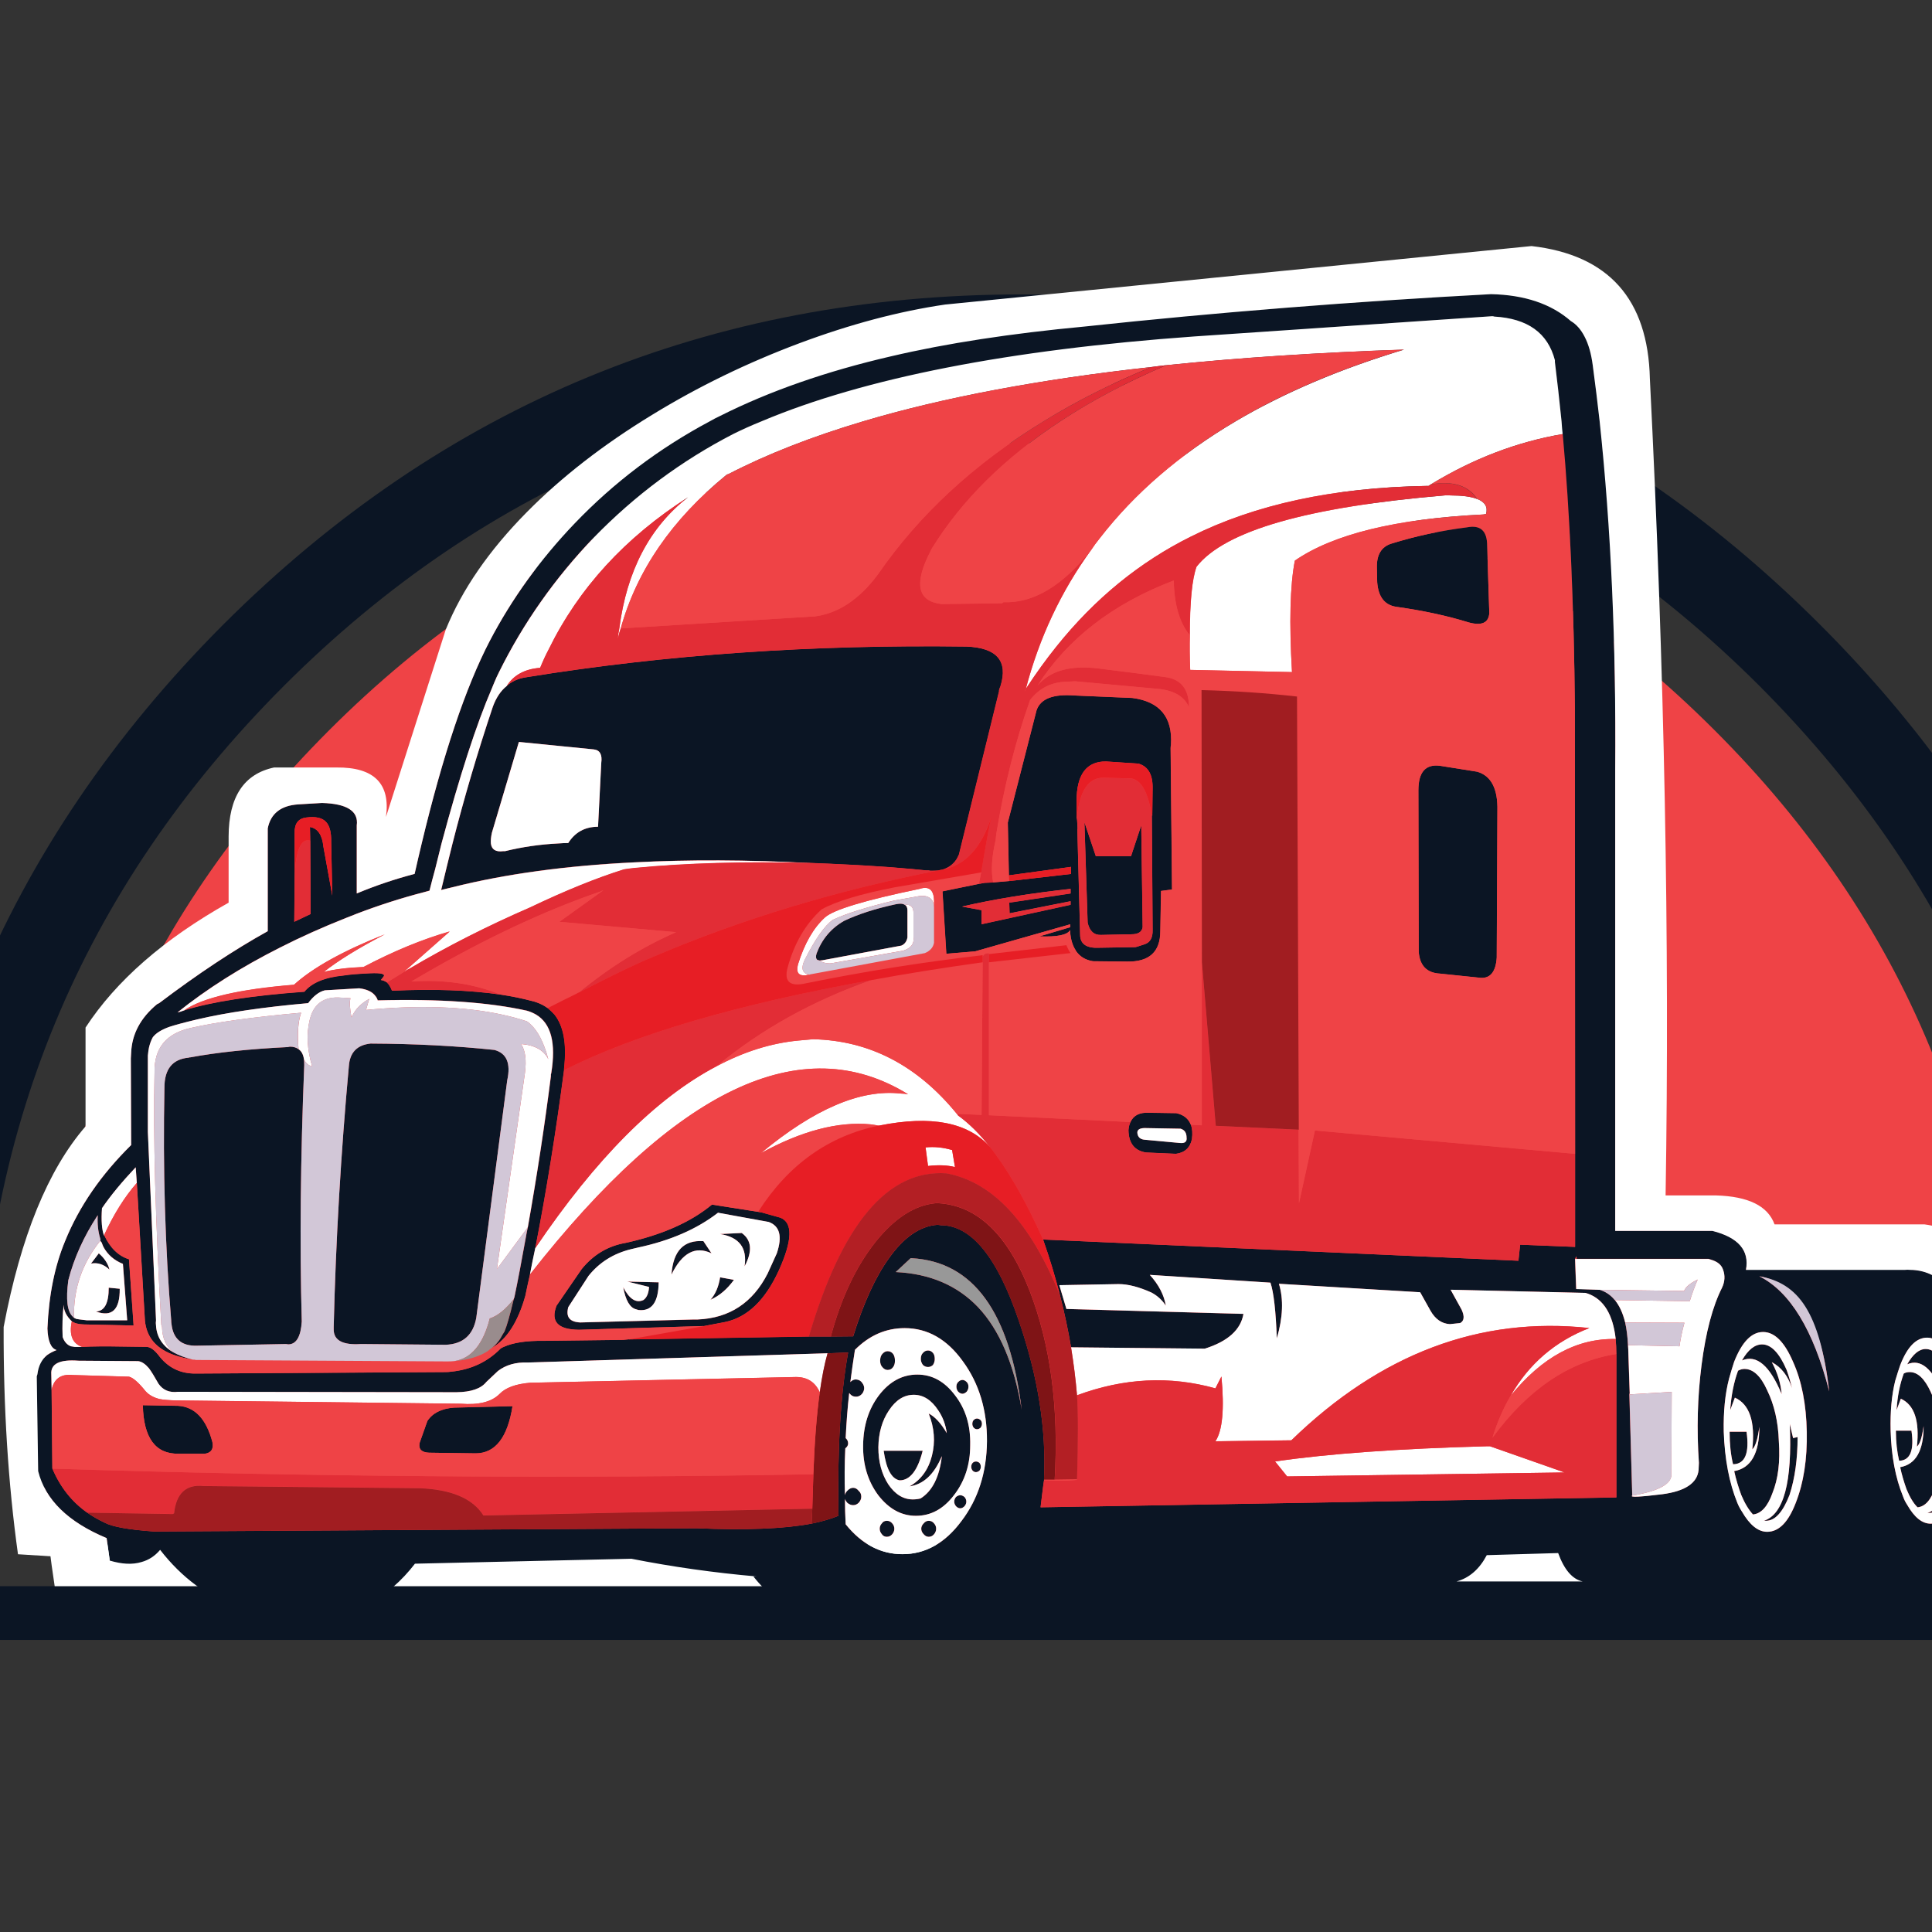 <?xml version="1.0" encoding="utf-8"?>
<!-- Generator: Adobe Illustrator 16.0.0, SVG Export Plug-In . SVG Version: 6.00 Build 0)  -->
<!DOCTYPE svg PUBLIC "-//W3C//DTD SVG 1.1//EN" "http://www.w3.org/Graphics/SVG/1.1/DTD/svg11.dtd">
<svg version="1.1" id="Calque_1" xmlns="http://www.w3.org/2000/svg" xmlns:xlink="http://www.w3.org/1999/xlink" x="0px" y="0px"
	 width="36px" height="36px" viewBox="0 0 36 36" enable-background="new 0 0 36 36" xml:space="preserve">
<rect x="0" y="0" width="36" height="36" fill="#333333" stroke="none"/>
<g>
	<g>
		<g>
			<path fill="#EF4346" d="M37.168,28.775c0.016-0.137,0.029-0.273,0.043-0.412c0.042-0.467,0.069-0.943,0.078-1.424H0.792
				c0.01,0.48,0.036,0.957,0.079,1.424c0.012,0.139,0.026,0.275,0.042,0.412H37.168 M37.289,26.939
				c0.003-0.143,0.003-0.285,0.003-0.428c0-5.039-1.779-9.341-5.343-12.904c-3.563-3.564-7.863-5.346-12.904-5.346
				c-5.044,0-9.349,1.782-12.912,5.346C2.57,17.17,0.788,21.473,0.788,26.512c0,0.143,0.001,0.285,0.005,0.428H37.289z"/>
			<path fill="#0B1524" d="M38.351,28.775c-0.025,0.266-0.06,0.523-0.097,0.781h-1.19H1.019h-1.201
				c-0.124-0.85-0.194-1.723-0.21-2.617h-1.593c0.016,0.893,0.08,1.766,0.193,2.617h-1.782v1.002h45.258v-1.002h-1.8
				c0.053-0.393,0.095-0.789,0.127-1.193c0.037-0.467,0.058-0.945,0.066-1.424h-1.612c-0.01,0.48-0.033,0.957-0.074,1.424
				C38.38,28.502,38.367,28.639,38.351,28.775 M40.077,26.939c0.003-0.139,0.003-0.279,0.003-0.418c0-5.811-2.055-10.77-6.164-14.88
				c-4.105-4.104-9.062-6.155-14.871-6.155c-5.814,0-10.778,2.051-14.888,6.155c-4.097,4.11-6.146,9.069-6.146,14.88
				c0,0.139,0.001,0.279,0.004,0.418h1.593c-0.001-0.137-0.004-0.273-0.004-0.408c0-5.371,1.896-9.956,5.689-13.754
				c3.792-3.786,8.373-5.679,13.744-5.679c5.368,0,9.95,1.893,13.744,5.679c3.79,3.798,5.688,8.383,5.688,13.754
				c0,0.135-0.002,0.271-0.004,0.408H40.077 M38.147,35.482c0.171-0.363,0.332-0.729,0.482-1.102L38.147,35.482"/>
			<path fill="#FFFFFF" d="M37.063,29.557c0.04-0.258,0.075-0.516,0.104-0.781H0.914c0.03,0.266,0.065,0.523,0.105,0.781H37.063z"/>
		</g>
	</g>
</g>
<g>
	<path fill="#0B1524" d="M29.68,6.811c-0.028-0.22-0.08-0.399-0.151-0.535c-0.069-0.136-0.156-0.234-0.258-0.292
		c-0.365-0.32-0.86-0.488-1.487-0.502c-2.567,0.137-5.093,0.337-7.568,0.603c-1.376,0.128-2.58,0.313-3.611,0.555
		C15.4,6.917,14.339,7.286,13.418,7.75c-0.066,0.031-0.13,0.064-0.192,0.1c-0.943,0.502-1.784,1.136-2.519,1.903
		c-0.644,0.674-1.17,1.404-1.581,2.188c-0.449,0.864-0.872,2.122-1.269,3.775c-0.044,0.185-0.089,0.374-0.132,0.568
		c-0.371,0.097-0.729,0.218-1.078,0.364v-1.268c0.036-0.265-0.18-0.405-0.648-0.418l-0.442,0.027
		c-0.325,0.021-0.515,0.171-0.569,0.449v1.914c-0.631,0.351-1.305,0.797-2.022,1.34l-0.04,0.02c-0.31,0.256-0.47,0.558-0.483,0.906
		l-0.006,0.104l0.006,1.615c-0.559,0.551-0.969,1.145-1.229,1.785c-0.195,0.467-0.305,1.012-0.331,1.633
		c0.009,0.238,0.066,0.371,0.171,0.402c-0.07,0.027-0.129,0.059-0.178,0.094c-0.102,0.084-0.161,0.203-0.179,0.355l-0.013,0.043
		l0.026,1.764c0.132,0.533,0.558,0.949,1.276,1.248l0.058,0.408l0.001,0.01c0.227,0.068,0.424,0.078,0.592,0.027
		c0.134-0.037,0.249-0.111,0.347-0.227c0.401,0.518,0.892,0.881,1.475,1.092l-4.14,0.074c-0.793,0.016-0.836,0.066-0.131,0.15
		c0.745,0.084,1.953,0.139,3.622,0.164l10.579-0.033c7.718-0.082,14.991-0.295,21.822-0.635c0.688-0.033,1.008-0.082,0.961-0.145
		c-0.091-0.066-0.398-0.1-0.927-0.1c0.102-0.021,0.204-0.15,0.311-0.391l0.007-0.012l0.55,0.041c0.162-0.031,0.25-0.119,0.263-0.266
		l-0.042-3.52v-0.002l-0.003-0.348l-0.028-0.004l-0.481-0.063l-0.025-0.02c-0.284-0.797-0.682-1.199-1.198-1.203
		c-0.035-0.004-0.069-0.004-0.104,0h-2.96c0.067-0.363-0.141-0.604-0.626-0.727h-1.81v-8.601c0.018-2.337-0.079-4.498-0.29-6.485
		C29.768,7.497,29.726,7.15,29.68,6.811 M27.805,5.892c0.013,0,0.025,0.002,0.038,0.007c0.622,0.035,0.999,0.306,1.132,0.813v0.033
		c0.043,0.348,0.085,0.717,0.124,1.105c0.005,0.079,0.011,0.158,0.021,0.237c0.133,1.451,0.208,3.156,0.226,5.117L29.35,21.5v1.734
		l-1.024-0.041l-0.032,0.299l-8.858-0.396c0.123,0.348,0.228,0.695,0.316,1.043c0.084,0.322,0.151,0.643,0.206,0.967l2.492,0.025
		c0.432-0.137,0.67-0.354,0.72-0.648l-3.299-0.092l-0.132-0.443l1.104-0.02c0.178,0,0.381,0.053,0.614,0.158
		c0.111,0.061,0.2,0.143,0.266,0.244c-0.032-0.197-0.13-0.389-0.298-0.574l2.248,0.145c0.062,0.182,0.1,0.527,0.119,1.039
		c0.113-0.389,0.128-0.729,0.039-1.018l2.632,0.158l0.191,0.342c0.089,0.158,0.21,0.244,0.363,0.252l0.191-0.02
		c0.075-0.039,0.085-0.123,0.027-0.25l-0.205-0.371l2.513,0.059c0.013,0.006,0.027,0.008,0.045,0.014
		c0.295,0.105,0.468,0.389,0.518,0.846c0.007,0.086,0.013,0.178,0.013,0.279c0,0.049,0,0.098,0,0.15v2.521l-10.729,0.184
		c0.035-0.291,0.056-0.459,0.064-0.502V27.57c0.045-0.93-0.111-1.918-0.47-2.963c-0.401-1.184-0.885-1.777-1.453-1.777l-0.059-0.008
		c-0.327,0.023-0.628,0.23-0.907,0.623c-0.251,0.348-0.473,0.832-0.667,1.455l-0.416,0.004h-0.325h-0.085h-0.02l-3.339,0.053
		l-0.106,0.01l-1.481,0.018c-0.317-0.004-0.563,0.033-0.74,0.113c-0.022,0.008-0.042,0.02-0.06,0.033
		c-0.243,0.248-0.547,0.389-0.912,0.428c-0.04,0.006-0.077,0.008-0.113,0.008l-4.654,0.027c-0.291,0.004-0.524-0.113-0.7-0.352
		c-0.075-0.092-0.145-0.141-0.211-0.145c-0.005,0-0.155-0.002-0.45-0.006c-0.313-0.006-0.564-0.004-0.754,0.006
		c-0.012,0-0.024,0-0.032,0H1.392c-0.027-0.004-0.051-0.01-0.073-0.012c-0.07-0.027-0.121-0.084-0.152-0.174
		c-0.009-0.203-0.002-0.402,0.02-0.6c0,0.109,0.051,0.211,0.152,0.309c0.047,0.035,0.123,0.057,0.225,0.059l0.926,0.02l-0.086-1.234
		c-0.199-0.063-0.352-0.213-0.463-0.451v0.016c-0.043-0.115-0.056-0.287-0.04-0.516c0.164-0.238,0.373-0.492,0.628-0.762
		l0.021,0.291l0.151,2.564c0.031,0.318,0.218,0.533,0.563,0.648c0.092,0.031,0.203,0.059,0.331,0.08
		c-0.141-0.035-0.261-0.08-0.357-0.133c-0.207-0.119-0.317-0.287-0.33-0.504c-0.005-0.029-0.005-0.063,0-0.098l-0.152-3.51V19.67
		c0.005-0.053,0.011-0.102,0.02-0.146c0.017-0.074,0.041-0.141,0.073-0.197c0.057-0.074,0.159-0.139,0.304-0.191
		c0.106-0.035,0.279-0.082,0.522-0.14c0.542-0.127,1.231-0.229,2.068-0.303c0.098-0.132,0.202-0.213,0.311-0.239l0.642-0.04
		c0.145,0.018,0.247,0.066,0.304,0.147c0.018,0.022,0.031,0.048,0.041,0.078c1.137-0.03,2.063,0.034,2.777,0.192
		c0.062,0.018,0.118,0.042,0.171,0.072c0.282,0.167,0.376,0.533,0.284,1.097c-0.004,0.008-0.006,0.018-0.006,0.025
		c0,0.01,0,0.02,0,0.027c-0.115,0.908-0.258,1.848-0.43,2.816c-0.014,0.053-0.023,0.107-0.033,0.166
		c-0.083,0.465-0.156,0.846-0.217,1.137c-0.005,0.014-0.01,0.027-0.014,0.039c-0.071,0.301-0.128,0.5-0.172,0.602l-0.034,0.053
		c-0.048,0.098-0.114,0.182-0.199,0.252c0.279-0.162,0.486-0.486,0.622-0.971c0.028-0.133,0.056-0.266,0.086-0.396
		c0.031-0.164,0.063-0.328,0.099-0.49c0.203-1.041,0.382-2.146,0.536-3.318c0-0.01,0-0.018,0-0.027
		c0.053-0.459-0.006-0.795-0.179-1.011c-0.04-0.043-0.082-0.084-0.125-0.119c-0.067-0.048-0.139-0.085-0.218-0.111
		c-0.026-0.01-0.052-0.016-0.073-0.021c-0.185-0.049-0.381-0.089-0.588-0.12c-0.577-0.084-1.251-0.108-2.022-0.072
		c-0.027-0.066-0.057-0.118-0.093-0.152c-0.036-0.025-0.073-0.042-0.113-0.046c0.013-0.018,0.029-0.037,0.047-0.06
		c0.043-0.053-0.041-0.076-0.252-0.066c-0.211,0.01-0.374,0.022-0.488,0.041c-0.353,0.034-0.597,0.135-0.734,0.303
		c-0.979,0.071-1.723,0.186-2.235,0.345L3.362,18.85c-0.022,0.005-0.041,0.01-0.054,0.013c0.548-0.44,1.185-0.843,1.912-1.209
		c0.383-0.195,0.791-0.378,1.223-0.549c0.07-0.026,0.14-0.054,0.205-0.081c0.414-0.158,0.833-0.292,1.256-0.402
		c0.031-0.01,0.064-0.019,0.099-0.027c0.036-0.141,0.07-0.275,0.106-0.403c0.04-0.163,0.079-0.322,0.118-0.476
		c0.339-1.265,0.652-2.228,0.938-2.89c0.014-0.036,0.027-0.068,0.041-0.1c0.031-0.075,0.062-0.143,0.093-0.204
		c0.454-0.917,1.042-1.753,1.765-2.506c0.767-0.789,1.633-1.433,2.599-1.931c0.167-0.083,0.344-0.162,0.529-0.237
		c1.917-0.808,4.605-1.333,8.065-1.581L27.805,5.892 M32.107,23.662c0.038,0.105,0.034,0.217-0.02,0.332
		c-0.176,0.348-0.303,0.828-0.382,1.441c-0.076,0.594-0.092,1.203-0.049,1.822l-0.006,0.133c-0.024,0.244-0.25,0.395-0.674,0.451
		c-0.424,0.053-0.612,0.061-0.563,0.025l-0.053-1.885l0.006-0.02l-0.025-0.738c0-0.059-0.004-0.111-0.007-0.16
		c-0.008-0.158-0.025-0.301-0.053-0.422c-0.044-0.178-0.108-0.316-0.192-0.418c-0.01-0.008-0.015-0.014-0.019-0.02
		c-0.074-0.084-0.165-0.141-0.265-0.172l-0.437-0.014l-0.021-0.561l0.027-0.049l0.007,0.049h2.453
		c0.013,0.004,0.028,0.008,0.045,0.014C32.003,23.508,32.078,23.57,32.107,23.662 M29.034,28.939
		c0.114,0.313,0.266,0.488,0.456,0.529h-2.349c0.239-0.066,0.426-0.23,0.563-0.49L29.034,28.939 M35.909,24.926
		c0.19,0,0.359,0.172,0.509,0.516c0.15,0.336,0.229,0.74,0.239,1.217c0.005,0.471-0.06,0.879-0.193,1.223
		c-0.128,0.34-0.29,0.51-0.488,0.51c-0.16,0-0.304-0.117-0.438-0.352c-0.03-0.045-0.056-0.096-0.078-0.158
		c-0.141-0.344-0.218-0.752-0.23-1.223c-0.009-0.354,0.019-0.66,0.085-0.928c0.03-0.104,0.062-0.201,0.092-0.289
		C35.538,25.098,35.706,24.926,35.909,24.926 M32.22,25.686c0.031-0.111,0.062-0.213,0.094-0.311
		c0.146-0.371,0.325-0.555,0.54-0.555c0.213,0,0.398,0.184,0.558,0.555c0.163,0.361,0.246,0.795,0.256,1.303
		c0.01,0.512-0.06,0.953-0.204,1.322c-0.138,0.361-0.314,0.543-0.535,0.543c-0.168,0-0.324-0.127-0.469-0.377
		c-0.032-0.049-0.062-0.104-0.087-0.166c-0.15-0.369-0.234-0.811-0.252-1.322C32.112,26.303,32.145,25.973,32.22,25.686
		 M32.782,23.781c0.728,0.129,1.162,0.842,1.303,2.145C33.79,24.781,33.354,24.068,32.782,23.781 M6.026,15.775
		c-0.022-0.216-0.103-0.336-0.245-0.364H5.776l0.005,0.252l0.007,1.368l-0.305,0.145l0.007-0.878v-0.774
		c-0.005-0.177,0.068-0.273,0.218-0.291c0.172-0.022,0.293,0.005,0.364,0.079c0.07,0.071,0.103,0.197,0.099,0.377l0.021,0.999
		L6.026,15.775 M1.875,23.107c-0.004,0.006-0.006,0.01-0.006,0.014l0.027,0.033c0.008,0.025,0.02,0.053,0.032,0.08
		c0.08,0.146,0.201,0.25,0.363,0.316l0.08,1.051H1.617c-0.115-0.014-0.18-0.021-0.198-0.027c-0.019-0.008-0.03-0.014-0.04-0.02
		c-0.009-0.004-0.016-0.012-0.021-0.02c-0.105-0.092-0.134-0.318-0.085-0.68c0.105-0.41,0.288-0.814,0.548-1.211
		c-0.009,0.164,0.007,0.309,0.047,0.436C1.868,23.09,1.871,23.098,1.875,23.107 M2.575,25.363c0.066,0.008,0.132,0.053,0.199,0.131
		c0.043,0.057,0.103,0.154,0.178,0.291c0.083,0.119,0.205,0.17,0.364,0.15l5.189,0.008c0.273-0.004,0.458-0.068,0.555-0.191
		l0.217-0.205c0.151-0.115,0.335-0.166,0.556-0.158c0.004,0,0.009,0,0.013,0l5.573-0.172l0.384-0.014
		c-0.14,0.771-0.201,1.773-0.179,3.008c0,0.01,0,0.021,0,0.033c-0.14,0.057-0.308,0.107-0.502,0.146
		c-0.516,0.098-1.232,0.125-2.148,0.086L2.9,28.537c-0.009,0-0.019,0-0.028,0c-0.466-0.033-0.775-0.086-0.925-0.166
		c-0.114-0.055-0.223-0.115-0.323-0.186c-0.288-0.203-0.503-0.477-0.648-0.82l-0.014-1.469l-0.006-0.291
		c-0.014-0.193,0.156-0.277,0.508-0.25L2.575,25.363 M6.873,29.885c0.326-0.178,0.613-0.428,0.859-0.748l4.033-0.092
		c0.758,0.15,1.535,0.26,2.333,0.33h-0.059c0.127,0.164,0.273,0.307,0.436,0.43l-7.721,0.139
		C6.793,29.926,6.833,29.906,6.873,29.885 M16.968,23.445c0.004,0,0.011,0,0.02,0c1.146,0.063,1.829,1.002,2.049,2.822
		c-0.141-0.85-0.413-1.486-0.813-1.91c-0.388-0.406-0.9-0.625-1.534-0.654L16.968,23.445 M16.035,25.998
		c0.037-0.027,0.058-0.064,0.067-0.113c0.004-0.041-0.007-0.078-0.033-0.113c-0.027-0.041-0.06-0.061-0.099-0.066
		c-0.04-0.008-0.078,0.002-0.113,0.033c-0.005,0.004-0.009,0.01-0.013,0.014c0.027-0.203,0.055-0.402,0.086-0.602
		c0.268-0.27,0.577-0.404,0.926-0.404c0.426,0,0.788,0.205,1.084,0.617c0.304,0.414,0.454,0.912,0.45,1.492
		c-0.006,0.582-0.165,1.078-0.477,1.488c-0.304,0.41-0.67,0.615-1.098,0.615c-0.406,0-0.758-0.186-1.058-0.557
		c-0.009-0.162-0.013-0.32-0.013-0.475c0.004,0.021,0.017,0.045,0.04,0.072c0.036,0.031,0.073,0.047,0.112,0.047
		c0.041,0,0.075-0.016,0.106-0.047c0.031-0.035,0.046-0.072,0.046-0.111c0-0.045-0.015-0.08-0.046-0.107
		c-0.031-0.039-0.065-0.059-0.106-0.059c-0.039,0-0.076,0.02-0.112,0.059c-0.022,0.023-0.036,0.049-0.04,0.08
		c-0.01-0.295-0.007-0.584,0.006-0.867v-0.006c0.035-0.027,0.053-0.057,0.053-0.092c0-0.041-0.016-0.072-0.046-0.1
		c0.014-0.287,0.035-0.566,0.066-0.84c0.031,0.041,0.063,0.063,0.098,0.066C15.963,26.031,16,26.023,16.035,25.998 M16.525,28.338
		c-0.041,0-0.071,0.014-0.093,0.047c-0.027,0.029-0.041,0.063-0.041,0.1c0,0.039,0.014,0.072,0.041,0.104
		c0.021,0.031,0.052,0.047,0.093,0.047c0.039,0,0.072-0.016,0.099-0.047c0.026-0.031,0.04-0.064,0.04-0.104
		c0-0.037-0.013-0.07-0.04-0.1C16.598,28.352,16.564,28.338,16.525,28.338 M17.973,28.066c0.022-0.027,0.034-0.055,0.034-0.086
		s-0.011-0.059-0.034-0.086c-0.027-0.021-0.053-0.033-0.079-0.033c-0.027,0-0.053,0.012-0.08,0.033
		c-0.022,0.027-0.033,0.055-0.033,0.086s0.011,0.059,0.033,0.086c0.026,0.027,0.053,0.039,0.08,0.039
		C17.92,28.105,17.946,28.094,17.973,28.066 M17.404,28.385c-0.026-0.033-0.059-0.047-0.099-0.047c-0.035,0-0.066,0.014-0.093,0.047
		c-0.03,0.029-0.046,0.063-0.046,0.1c0,0.039,0.016,0.072,0.046,0.104c0.027,0.031,0.058,0.047,0.093,0.047
		c0.04,0,0.073-0.016,0.099-0.047c0.027-0.031,0.04-0.064,0.04-0.104C17.444,28.447,17.431,28.414,17.404,28.385 M18.277,27.332
		c0-0.029-0.009-0.055-0.026-0.074c-0.022-0.018-0.043-0.025-0.066-0.025c-0.022,0-0.042,0.008-0.06,0.025
		c-0.018,0.02-0.027,0.045-0.027,0.074c0,0.025,0.009,0.051,0.027,0.072c0.018,0.018,0.038,0.027,0.06,0.027
		c0.022,0,0.044-0.01,0.066-0.027C18.268,27.383,18.277,27.357,18.277,27.332 M18.27,26.459c-0.021-0.018-0.044-0.027-0.065-0.027
		c-0.022,0-0.042,0.01-0.06,0.027c-0.019,0.018-0.027,0.043-0.027,0.074c0,0.025,0.008,0.049,0.027,0.072
		c0.018,0.018,0.038,0.027,0.06,0.027c0.021,0,0.044-0.01,0.065-0.027c0.018-0.023,0.027-0.047,0.027-0.072
		C18.297,26.502,18.288,26.477,18.27,26.459 M16.379,25.998c-0.193,0.254-0.292,0.564-0.296,0.932
		c-0.006,0.359,0.089,0.672,0.284,0.932c0.198,0.256,0.432,0.383,0.701,0.383c0.277,0,0.513-0.127,0.708-0.383
		c0.203-0.26,0.304-0.572,0.304-0.932c0.009-0.367-0.086-0.678-0.284-0.932c-0.194-0.258-0.427-0.385-0.701-0.385
		C16.816,25.613,16.578,25.74,16.379,25.998 M16.564,26.281c0.129-0.195,0.283-0.291,0.463-0.291c0.176,0,0.329,0.096,0.456,0.291
		c0.084,0.123,0.137,0.264,0.159,0.424c-0.109-0.186-0.222-0.309-0.337-0.365c0.105,0.266,0.126,0.527,0.06,0.787
		c-0.066,0.26-0.205,0.451-0.417,0.57c0.26-0.037,0.46-0.225,0.602-0.564c-0.045,0.389-0.177,0.652-0.396,0.789
		c-0.045,0.012-0.094,0.018-0.146,0.018c-0.176,0-0.328-0.094-0.456-0.281c-0.123-0.191-0.185-0.42-0.185-0.689
		C16.371,26.699,16.437,26.469,16.564,26.281 M17.192,27.033h-0.727c0.048,0.342,0.147,0.523,0.297,0.551
		C16.957,27.584,17.1,27.4,17.192,27.033 M16.439,25.473c0.031,0.037,0.063,0.055,0.1,0.055c0.043,0,0.079-0.018,0.104-0.055
		c0.022-0.029,0.033-0.068,0.033-0.117c0-0.053-0.011-0.094-0.033-0.125c-0.026-0.035-0.061-0.053-0.104-0.053
		c-0.037,0-0.069,0.018-0.1,0.053c-0.026,0.031-0.039,0.072-0.039,0.125C16.4,25.404,16.413,25.443,16.439,25.473 M17.934,25.713
		c-0.027,0-0.054,0.012-0.08,0.039c-0.022,0.021-0.033,0.051-0.033,0.086s0.011,0.066,0.033,0.094
		c0.026,0.025,0.052,0.039,0.08,0.039c0.026,0,0.053-0.014,0.079-0.039c0.022-0.027,0.033-0.059,0.033-0.094
		s-0.011-0.064-0.033-0.086C17.986,25.725,17.959,25.713,17.934,25.713 M17.418,25.322c0-0.049-0.011-0.088-0.034-0.113
		c-0.027-0.031-0.057-0.045-0.092-0.045c-0.036,0-0.066,0.014-0.094,0.045c-0.026,0.025-0.04,0.064-0.04,0.113
		c0,0.041,0.013,0.078,0.04,0.113c0.027,0.025,0.058,0.037,0.094,0.037c0.035,0,0.065-0.012,0.092-0.037
		C17.407,25.4,17.418,25.363,17.418,25.322 M7.963,26.479l-0.145,0.41c-0.021,0.115,0.037,0.174,0.178,0.18l0.866,0.012
		c0.365,0,0.595-0.291,0.688-0.879l-1.09,0.027C8.225,26.246,8.06,26.33,7.963,26.479 M2.661,26.184
		c0.014,0.611,0.236,0.912,0.667,0.904h0.489c0.12-0.018,0.166-0.09,0.14-0.219c-0.115-0.432-0.328-0.656-0.641-0.674L2.661,26.184
		 M2.231,24.014l-0.205-0.02c0,0.291-0.079,0.438-0.239,0.443C2.087,24.547,2.236,24.404,2.231,24.014 M1.696,23.545
		c0.124-0.023,0.239,0.014,0.344,0.113c-0.027-0.111-0.093-0.213-0.199-0.305L1.696,23.545 M33.411,26.797l-0.062-0.264
		c0.049,1.082-0.112,1.684-0.481,1.805c0.008,0,0.022,0,0.04,0c0.168,0,0.313-0.162,0.437-0.482c0.101-0.311,0.15-0.67,0.15-1.078
		L33.411,26.797 M32.229,26.678v0.012c0,0.217,0.021,0.416,0.064,0.596c0.224-0.004,0.308-0.207,0.251-0.607H32.229 M32.834,25.051
		c-0.137,0-0.263,0.1-0.375,0.299c0.272-0.115,0.519,0.096,0.739,0.627c-0.018-0.207-0.079-0.404-0.184-0.596
		c0.174,0.092,0.302,0.254,0.376,0.484c-0.026-0.119-0.062-0.232-0.099-0.338C33.155,25.209,33.002,25.051,32.834,25.051
		 M32.504,25.508c-0.039,0-0.079,0.012-0.118,0.033c-0.079,0.215-0.127,0.459-0.146,0.734l0.087-0.232
		c0.272,0.123,0.382,0.445,0.324,0.965c0.058-0.053,0.102-0.193,0.132-0.422c0,0.496-0.156,0.771-0.469,0.826
		c0.034,0.154,0.079,0.303,0.131,0.443c0.065,0.158,0.14,0.279,0.219,0.365c0.153-0.016,0.274-0.148,0.363-0.398
		c0.107-0.266,0.146-0.586,0.119-0.967c-0.012-0.365-0.086-0.682-0.218-0.951C32.809,25.639,32.667,25.508,32.504,25.508
		 M36.418,26.764l-0.053-0.244c0.044,1.004-0.104,1.563-0.449,1.672c0.009,0,0.019,0,0.033,0c0.158,0,0.294-0.146,0.403-0.441
		c0.097-0.285,0.145-0.623,0.145-1.006L36.418,26.764 M35.327,26.658v0.006c0,0.203,0.021,0.389,0.06,0.555
		c0.206-0.004,0.285-0.191,0.23-0.561H35.327 M35.34,26.275l0.079-0.213c0.253,0.115,0.352,0.414,0.299,0.893
		c0.053-0.043,0.097-0.172,0.125-0.383c0,0.459-0.145,0.713-0.437,0.766c0.03,0.141,0.071,0.277,0.119,0.412
		c0.062,0.148,0.129,0.262,0.205,0.336c0.142-0.014,0.251-0.137,0.33-0.371c0.099-0.246,0.136-0.543,0.113-0.891
		c-0.014-0.346-0.079-0.641-0.198-0.889c-0.111-0.244-0.24-0.369-0.391-0.369c-0.04,0-0.077,0.008-0.111,0.027
		C35.398,25.797,35.354,26.023,35.34,26.275 M35.882,25.137c-0.123,0-0.237,0.096-0.344,0.285c0.252-0.111,0.479,0.082,0.682,0.582
		c-0.018-0.195-0.073-0.379-0.166-0.557c0.165,0.084,0.279,0.234,0.346,0.449c-0.022-0.109-0.054-0.213-0.092-0.311
		C36.183,25.287,36.041,25.137,35.882,25.137 M14.542,22.689l-0.35-0.098l-0.926-0.145c-0.393,0.326-0.927,0.563-1.606,0.713
		c-0.331,0.057-0.604,0.221-0.821,0.488L10.37,24.33c-0.114,0.295,0.024,0.445,0.417,0.449l2.326-0.07l0.39-0.074
		c0.419-0.084,0.756-0.406,1.011-0.967C14.766,23.109,14.775,22.783,14.542,22.689 M14.475,23.354l-0.171,0.377
		c-0.277,0.545-0.711,0.83-1.302,0.857c-0.022,0-0.044,0-0.066,0l-2.116,0.055c-0.005,0-0.008,0-0.012,0
		c-0.195-0.01-0.268-0.104-0.219-0.285l0.377-0.582c0.202-0.252,0.464-0.416,0.786-0.496l0.139-0.033
		c0.6-0.129,1.095-0.344,1.488-0.648l0.945,0.172C14.531,22.846,14.581,23.039,14.475,23.354 M13.258,23.354l-0.151-0.227
		c-0.366-0.025-0.564,0.18-0.595,0.623C12.71,23.344,12.958,23.211,13.258,23.354 M13.418,23.801
		c-0.026,0.172-0.085,0.313-0.179,0.418c0.167-0.074,0.313-0.199,0.437-0.371L13.418,23.801 M11.989,24.225
		c-0.136,0.063-0.262-0.018-0.376-0.238c0.044,0.242,0.124,0.381,0.238,0.41l0.047,0.014c0.247,0.027,0.372-0.145,0.376-0.516
		l-0.582-0.014l0.403,0.1C12.087,24.1,12.051,24.182,11.989,24.225 M13.874,23.596c0.15-0.279,0.132-0.488-0.053-0.621l-0.403,0.02
		C13.775,23.053,13.926,23.252,13.874,23.596 M21.066,20.906c-0.021,0.039-0.034,0.09-0.039,0.152
		c0.005,0.242,0.111,0.381,0.324,0.416l0.561,0.025c0.164-0.021,0.265-0.113,0.298-0.275c0.015-0.107,0.007-0.195-0.019-0.268
		c-0.044-0.111-0.134-0.186-0.271-0.215l-0.516-0.008C21.237,20.727,21.124,20.781,21.066,20.906 M21.193,21.111
		c-0.005-0.057,0.039-0.09,0.132-0.092l0.674,0.012c0.076,0.023,0.111,0.078,0.111,0.166c0.01,0.074-0.032,0.109-0.124,0.1
		l-0.661-0.061C21.245,21.229,21.201,21.186,21.193,21.111 M5.669,19.854c0-0.008,0-0.014,0-0.02c0-0.035-0.002-0.066-0.006-0.098
		c-0.013-0.088-0.046-0.15-0.1-0.186c-0.043-0.031-0.096-0.047-0.158-0.047c-0.013,0-0.026,0.004-0.039,0.008H5.359
		c-0.714,0.035-1.318,0.1-1.812,0.191c-0.013,0-0.023,0-0.032,0.006c-0.301,0.027-0.451,0.213-0.451,0.557
		c-0.03,1.52,0.012,2.965,0.126,4.336c0,0.025,0.002,0.051,0.006,0.072c0.031,0.277,0.19,0.412,0.477,0.402l1.658-0.031
		c0.019,0.004,0.034,0.006,0.047,0.006c0.145-0.004,0.227-0.146,0.245-0.424C5.583,23.184,5.599,21.594,5.669,19.854 M6.905,19.445
		c-0.251,0.027-0.385,0.166-0.404,0.416c-0.149,1.621-0.244,3.244-0.283,4.865c0,0.02,0,0.035,0,0.047
		c0,0.203,0.169,0.295,0.508,0.271l1.581,0.014c0.321-0.014,0.511-0.182,0.568-0.504l0.576-4.422
		c0.07-0.318-0.009-0.508-0.239-0.568C8.512,19.49,7.743,19.449,6.905,19.445 M18.244,16.469l-0.681,0.14l0.072,1.163l0.537-0.045
		l1.771-0.504v0.054l-0.573,0.171c0.33,0.013,0.521-0.026,0.573-0.118v0.059c0.014,0.128,0.047,0.235,0.101,0.317
		c0,0.005,0.001,0.01,0.006,0.013c0.071,0.106,0.178,0.171,0.317,0.193L21,17.918c0.416,0.008,0.622-0.181,0.622-0.569l0.013-0.747
		l0.205-0.027l-0.026-2.63c0-0.022,0.002-0.044,0.007-0.067c0.032-0.516-0.21-0.806-0.721-0.872l-1.076-0.046
		c-0.401-0.031-0.637,0.061-0.709,0.278l-0.535,2.089l0.02,0.984l1.158-0.158v0.132l-1.15,0.132l-0.298,0.026l-0.16,0.007
		L18.244,16.469 M18.29,16.959l-0.363-0.067c0.591-0.137,1.265-0.246,2.022-0.33v0.085l-1.143,0.171l0.006,0.199l1.137-0.225v0.066
		l-1.659,0.362V16.959 M20.61,14.189l0.603,0.04c0.186,0.053,0.272,0.212,0.264,0.476l-0.006,0.502
		c-0.005-0.03-0.008-0.033-0.008-0.006l0.014,2.13c0.004,0.141-0.045,0.229-0.145,0.263c-0.106,0.035-0.166,0.055-0.179,0.055
		l-0.681,0.011c-0.218,0.01-0.332-0.063-0.345-0.217l-0.053-2.003c0.005,0.008,0.006,0.014,0.006,0.019l-0.013-0.224
		c-0.003,0.015-0.007,0.03-0.007,0.046v-0.357C20.062,14.429,20.246,14.185,20.61,14.189 M21.266,15.379l-0.191,0.576H20.42
		l-0.213-0.635l0.06,1.871c0.035,0.159,0.119,0.236,0.251,0.23l0.567-0.012c0.124,0,0.193-0.044,0.207-0.132L21.266,15.379
		 M9.444,12.781c-0.11,0.087-0.196,0.215-0.258,0.383c-0.286,0.852-0.537,1.702-0.753,2.553c-0.07,0.281-0.139,0.561-0.205,0.839
		c-0.004,0.009-0.006,0.019-0.006,0.026c0.071-0.018,0.144-0.035,0.218-0.053c0.983-0.247,2.111-0.401,3.385-0.462
		c1.005-0.052,2.101-0.048,3.286,0.014c0.476,0.018,0.97,0.043,1.481,0.079l0.165,0.014c0.164,0.013,0.328,0.028,0.496,0.045
		c0.013,0,0.027,0,0.041,0c0.009,0,0.021,0.002,0.039,0.007c0.005,0,0.01,0,0.014,0c0.009,0,0.018,0,0.027,0
		c0.044,0,0.086-0.002,0.125-0.007l0.013-0.005h0.007c0.009-0.005,0.02-0.006,0.034-0.006c0.114-0.032,0.205-0.095,0.271-0.193
		c0.018-0.03,0.033-0.061,0.047-0.092l0.747-3.041v-0.021c0.008-0.027,0.016-0.05,0.026-0.072c0.146-0.471-0.066-0.719-0.634-0.741
		c-2.865-0.039-5.593,0.149-8.186,0.569c-0.026,0.004-0.051,0.009-0.072,0.013C9.629,12.655,9.527,12.706,9.444,12.781
		 M11.063,13.964c0.115,0.013,0.161,0.097,0.14,0.251l-0.06,1.19c-0.243,0-0.428,0.102-0.556,0.304
		c-0.062,0-0.121,0.002-0.178,0.007c-0.348,0.017-0.681,0.066-0.998,0.144H9.378c-0.142,0.019-0.218-0.03-0.232-0.144
		c-0.005-0.054,0.002-0.119,0.019-0.199l0.503-1.692L11.063,13.964 M15.275,17.897c0.027,0,0.059-0.003,0.099-0.013l1.421-0.264
		c0.062-0.027,0.099-0.077,0.113-0.152v-0.502c0-0.053-0.015-0.088-0.046-0.105c-0.013-0.009-0.031-0.016-0.053-0.021
		c-0.035-0.004-0.081,0-0.139,0.013c-0.366,0.08-0.679,0.181-0.939,0.304c-0.243,0.137-0.414,0.34-0.515,0.608
		c-0.019,0.058-0.014,0.097,0.012,0.119C15.242,17.889,15.258,17.894,15.275,17.897 M27.902,15.107
		c0.01-0.409-0.116-0.652-0.377-0.728l-0.699-0.112c-0.265-0.031-0.396,0.122-0.396,0.458l0.006,3.007
		c0.019,0.259,0.15,0.396,0.396,0.409l0.76,0.079c0.181,0.01,0.28-0.116,0.298-0.377L27.902,15.107 M27.751,11.425l-0.04-1.256
		c0-0.277-0.124-0.392-0.376-0.343c-0.489,0.062-0.959,0.164-1.41,0.304c-0.184,0.058-0.273,0.206-0.269,0.443l0.006,0.277
		c0.021,0.274,0.141,0.426,0.356,0.457c0.498,0.07,0.947,0.167,1.349,0.291C27.61,11.664,27.738,11.606,27.751,11.425z"/>
	<path fill="#FFFFFF" d="M16.102,25.885c-0.009,0.049-0.03,0.086-0.067,0.113c-0.035,0.025-0.072,0.033-0.113,0.025
		c-0.035-0.004-0.067-0.025-0.098-0.066c-0.031,0.273-0.052,0.553-0.066,0.84c0.03,0.027,0.046,0.059,0.046,0.1
		c0,0.035-0.018,0.064-0.053,0.092v0.006c-0.014,0.283-0.016,0.572-0.006,0.867c0.004-0.031,0.017-0.057,0.04-0.08
		c0.036-0.039,0.073-0.059,0.112-0.059c0.041,0,0.075,0.02,0.106,0.059c0.031,0.027,0.046,0.063,0.046,0.107
		c0,0.039-0.015,0.076-0.046,0.111c-0.031,0.031-0.065,0.047-0.106,0.047c-0.039,0-0.076-0.016-0.112-0.047
		c-0.022-0.027-0.036-0.051-0.04-0.072c0,0.154,0.004,0.313,0.013,0.475c0.299,0.371,0.652,0.557,1.058,0.557
		c0.427,0,0.794-0.205,1.098-0.615c0.313-0.41,0.471-0.906,0.477-1.488c0.003-0.58-0.146-1.078-0.45-1.492
		c-0.296-0.412-0.658-0.617-1.084-0.617c-0.349,0-0.658,0.135-0.926,0.404c-0.032,0.199-0.06,0.398-0.086,0.602
		c0.004-0.004,0.008-0.01,0.013-0.014c0.035-0.031,0.073-0.041,0.113-0.033c0.039,0.006,0.072,0.025,0.099,0.066
		C16.095,25.807,16.106,25.844,16.102,25.885 M17.384,25.209c0.022,0.025,0.034,0.064,0.034,0.113c0,0.041-0.011,0.078-0.034,0.113
		c-0.027,0.025-0.057,0.037-0.092,0.037c-0.036,0-0.066-0.012-0.094-0.037c-0.026-0.035-0.04-0.072-0.04-0.113
		c0-0.049,0.013-0.088,0.04-0.113c0.027-0.031,0.058-0.045,0.094-0.045C17.327,25.164,17.357,25.178,17.384,25.209 M17.854,25.752
		c0.026-0.027,0.052-0.039,0.08-0.039c0.026,0,0.053,0.012,0.079,0.039c0.022,0.021,0.033,0.051,0.033,0.086
		s-0.011,0.066-0.033,0.094c-0.026,0.025-0.053,0.039-0.079,0.039c-0.027,0-0.054-0.014-0.08-0.039
		c-0.022-0.027-0.033-0.059-0.033-0.094S17.832,25.773,17.854,25.752 M16.539,25.527c-0.037,0-0.069-0.018-0.1-0.055
		c-0.026-0.029-0.039-0.068-0.039-0.117c0-0.053,0.013-0.094,0.039-0.125c0.031-0.035,0.063-0.053,0.1-0.053
		c0.043,0,0.079,0.018,0.104,0.053c0.022,0.031,0.033,0.072,0.033,0.125c0,0.049-0.011,0.088-0.033,0.117
		C16.618,25.51,16.583,25.527,16.539,25.527 M16.083,26.93c0.004-0.367,0.103-0.678,0.296-0.932
		c0.198-0.258,0.437-0.385,0.714-0.385c0.274,0,0.507,0.127,0.701,0.385c0.198,0.254,0.293,0.564,0.284,0.932
		c0,0.359-0.101,0.672-0.304,0.932c-0.195,0.256-0.43,0.383-0.708,0.383c-0.269,0-0.502-0.127-0.701-0.383
		C16.172,27.602,16.077,27.289,16.083,26.93 M18.205,26.432c0.021,0,0.044,0.01,0.065,0.027c0.018,0.018,0.027,0.043,0.027,0.074
		c0,0.025-0.01,0.049-0.027,0.072c-0.021,0.018-0.044,0.027-0.065,0.027c-0.022,0-0.042-0.01-0.06-0.027
		c-0.019-0.023-0.027-0.047-0.027-0.072c0-0.031,0.008-0.057,0.027-0.074C18.163,26.441,18.183,26.432,18.205,26.432 M18.25,27.258
		c0.018,0.02,0.026,0.045,0.026,0.074c0,0.025-0.009,0.051-0.026,0.072c-0.022,0.018-0.043,0.027-0.066,0.027
		c-0.022,0-0.042-0.01-0.06-0.027c-0.018-0.021-0.027-0.047-0.027-0.072c0-0.029,0.009-0.055,0.027-0.074
		c0.018-0.018,0.038-0.025,0.06-0.025C18.207,27.232,18.229,27.24,18.25,27.258 M17.305,28.338c0.04,0,0.073,0.014,0.099,0.047
		c0.027,0.029,0.04,0.063,0.04,0.1c0,0.039-0.013,0.072-0.04,0.104c-0.026,0.031-0.059,0.047-0.099,0.047
		c-0.035,0-0.066-0.016-0.093-0.047c-0.03-0.031-0.046-0.064-0.046-0.104c0-0.037,0.016-0.07,0.046-0.1
		C17.239,28.352,17.27,28.338,17.305,28.338 M18.006,27.98c0,0.031-0.011,0.059-0.034,0.086c-0.027,0.027-0.053,0.039-0.079,0.039
		c-0.027,0-0.053-0.012-0.08-0.039c-0.022-0.027-0.033-0.055-0.033-0.086s0.011-0.059,0.033-0.086
		c0.026-0.021,0.053-0.033,0.08-0.033c0.026,0,0.052,0.012,0.079,0.033C17.995,27.922,18.006,27.949,18.006,27.98 M16.433,28.385
		c0.021-0.033,0.052-0.047,0.093-0.047c0.039,0,0.072,0.014,0.099,0.047c0.026,0.029,0.04,0.063,0.04,0.1
		c0,0.039-0.013,0.072-0.04,0.104c-0.027,0.031-0.061,0.047-0.099,0.047c-0.041,0-0.071-0.016-0.093-0.047
		c-0.027-0.031-0.041-0.064-0.041-0.104C16.392,28.447,16.406,28.414,16.433,28.385 M17.027,25.99c-0.181,0-0.334,0.096-0.463,0.291
		c-0.127,0.188-0.193,0.418-0.197,0.688c0,0.27,0.062,0.498,0.185,0.689c0.127,0.188,0.28,0.281,0.456,0.281
		c0.053,0,0.102-0.006,0.146-0.018c0.219-0.137,0.351-0.4,0.396-0.789c-0.142,0.34-0.342,0.527-0.602,0.564
		c0.212-0.119,0.351-0.311,0.417-0.57c0.066-0.26,0.046-0.521-0.06-0.787c0.115,0.057,0.228,0.18,0.337,0.365
		c-0.022-0.16-0.075-0.301-0.159-0.424C17.356,26.086,17.204,25.99,17.027,25.99 M16.466,27.033h0.727
		c-0.093,0.367-0.236,0.551-0.429,0.551C16.613,27.557,16.514,27.375,16.466,27.033 M2.774,25.494
		c-0.067-0.078-0.133-0.123-0.199-0.131l-1.111-0.008c-0.352-0.027-0.522,0.057-0.508,0.25l0.006,0.291
		c0.044-0.205,0.175-0.299,0.391-0.275l1.051,0.031c0.075,0.018,0.178,0.107,0.311,0.273c0.062,0.068,0.15,0.117,0.264,0.145
		c0.062,0.012,0.168,0.021,0.318,0.025c0.018,0,0.037,0,0.059,0l5.23,0.061c0.335,0.027,0.575-0.035,0.721-0.18
		c0.11-0.117,0.301-0.189,0.574-0.211l4.952-0.107c0.212,0,0.359,0.096,0.443,0.285c0.04-0.285,0.088-0.527,0.145-0.727
		l-5.573,0.172c-0.004,0-0.009,0-0.013,0c-0.221-0.008-0.405,0.043-0.556,0.158l-0.217,0.205c-0.098,0.123-0.282,0.188-0.555,0.191
		l-5.189-0.008c-0.16,0.02-0.281-0.031-0.364-0.15C2.877,25.648,2.817,25.551,2.774,25.494 M1.895,23.154l-0.027-0.033
		c-0.339,0.424-0.503,0.9-0.489,1.434c0.009,0.006,0.021,0.012,0.04,0.02c0.018,0.006,0.083,0.014,0.198,0.027H2.37l-0.08-1.051
		c-0.163-0.066-0.284-0.17-0.363-0.316C1.915,23.207,1.903,23.18,1.895,23.154 M2.04,23.658c-0.105-0.1-0.22-0.137-0.344-0.113
		l0.145-0.191C1.947,23.445,2.013,23.547,2.04,23.658 M2.026,23.994l0.205,0.02c0.004,0.391-0.144,0.533-0.444,0.424
		C1.947,24.432,2.026,24.285,2.026,23.994 M32.313,25.375c-0.032,0.098-0.063,0.199-0.094,0.311c-0.075,0.287-0.107,0.617-0.1,0.992
		c0.018,0.512,0.102,0.953,0.252,1.322c0.025,0.063,0.055,0.117,0.087,0.166c0.145,0.25,0.301,0.377,0.469,0.377
		c0.221,0,0.397-0.182,0.535-0.543c0.145-0.369,0.214-0.811,0.204-1.322c-0.01-0.508-0.093-0.941-0.256-1.303
		c-0.159-0.371-0.345-0.555-0.558-0.555C32.639,24.82,32.459,25.004,32.313,25.375 M32.386,25.541
		c0.039-0.021,0.079-0.033,0.118-0.033c0.163,0,0.305,0.131,0.424,0.396c0.132,0.27,0.206,0.586,0.218,0.951
		c0.027,0.381-0.012,0.701-0.119,0.967c-0.089,0.25-0.21,0.383-0.363,0.398c-0.079-0.086-0.153-0.207-0.219-0.365
		c-0.052-0.141-0.097-0.289-0.131-0.443c0.313-0.055,0.469-0.33,0.469-0.826c-0.03,0.229-0.074,0.369-0.132,0.422
		c0.058-0.52-0.052-0.842-0.324-0.965l-0.087,0.232C32.259,26,32.307,25.756,32.386,25.541 M32.459,25.35
		c0.112-0.199,0.238-0.299,0.375-0.299c0.168,0,0.321,0.158,0.458,0.477c0.037,0.105,0.072,0.219,0.099,0.338
		c-0.074-0.23-0.202-0.393-0.376-0.484c0.104,0.191,0.166,0.389,0.184,0.596C32.978,25.445,32.731,25.234,32.459,25.35
		 M32.229,26.689v-0.012h0.315c0.057,0.4-0.027,0.604-0.251,0.607C32.249,27.105,32.229,26.906,32.229,26.689 M33.35,26.533
		l0.062,0.264l0.084-0.02c0,0.408-0.05,0.768-0.15,1.078c-0.124,0.32-0.269,0.482-0.437,0.482c-0.018,0-0.032,0-0.04,0
		C33.237,28.217,33.398,27.615,33.35,26.533 M36.418,25.441c-0.149-0.344-0.318-0.516-0.509-0.516c-0.203,0-0.371,0.172-0.503,0.516
		c-0.03,0.088-0.062,0.186-0.092,0.289c-0.066,0.268-0.094,0.574-0.085,0.928c0.013,0.471,0.09,0.879,0.23,1.223
		c0.022,0.063,0.048,0.113,0.078,0.158c0.134,0.234,0.277,0.352,0.438,0.352c0.198,0,0.36-0.17,0.488-0.51
		c0.134-0.344,0.198-0.752,0.193-1.223C36.647,26.182,36.568,25.777,36.418,25.441 M35.538,25.422
		c0.106-0.189,0.221-0.285,0.344-0.285c0.159,0,0.301,0.15,0.426,0.449c0.038,0.098,0.069,0.201,0.092,0.311
		c-0.066-0.215-0.181-0.365-0.346-0.449c0.093,0.178,0.148,0.361,0.166,0.557C36.018,25.504,35.79,25.311,35.538,25.422
		 M35.419,26.063l-0.079,0.213c0.015-0.252,0.059-0.479,0.134-0.682c0.034-0.02,0.071-0.027,0.111-0.027
		c0.15,0,0.279,0.125,0.391,0.369c0.119,0.248,0.185,0.543,0.198,0.889c0.022,0.348-0.015,0.645-0.113,0.891
		c-0.079,0.234-0.188,0.357-0.33,0.371c-0.076-0.074-0.144-0.188-0.205-0.336c-0.048-0.135-0.089-0.271-0.119-0.412
		c0.292-0.053,0.437-0.307,0.437-0.766c-0.028,0.211-0.072,0.34-0.125,0.383C35.771,26.477,35.672,26.178,35.419,26.063
		 M35.327,26.664v-0.006h0.29c0.055,0.369-0.024,0.557-0.23,0.561C35.349,27.053,35.327,26.867,35.327,26.664 M36.365,26.52
		l0.053,0.244l0.079-0.02c0,0.383-0.048,0.721-0.145,1.006c-0.109,0.295-0.245,0.441-0.403,0.441c-0.015,0-0.024,0-0.033,0
		C36.261,28.082,36.409,27.523,36.365,26.52 M32.088,23.994c0.054-0.115,0.058-0.227,0.02-0.332
		c-0.029-0.092-0.104-0.154-0.226-0.189c-0.017-0.006-0.032-0.01-0.045-0.014h-2.453H29.35l0.021,0.561l0.437,0.014l1.573,0.021
		c0.025-0.072,0.109-0.143,0.253-0.213c-0.055,0.127-0.104,0.262-0.148,0.404l-1.395-0.021c0.084,0.102,0.148,0.24,0.192,0.418
		l1.104,0.004c-0.045,0.164-0.075,0.311-0.092,0.439l-0.959-0.021c0.003,0.049,0.007,0.102,0.007,0.16l0.025,0.738l-0.006,0.02
		l0.788-0.047l-0.007,1.516c0.024,0.189-0.216,0.33-0.729,0.416c-0.05,0.035,0.139,0.027,0.563-0.025
		c0.424-0.057,0.649-0.207,0.674-0.451l0.006-0.133c-0.043-0.619-0.027-1.229,0.049-1.822
		C31.785,24.822,31.912,24.342,32.088,23.994 M14.304,23.73l0.171-0.377c0.105-0.314,0.056-0.508-0.151-0.584l-0.945-0.172
		c-0.393,0.305-0.889,0.52-1.488,0.648l-0.139,0.033c-0.322,0.08-0.584,0.244-0.786,0.496l-0.377,0.582
		c-0.048,0.182,0.024,0.275,0.219,0.285c0.004,0,0.007,0,0.012,0l2.116-0.055c0.021,0,0.044,0,0.066,0
		C13.592,24.561,14.026,24.275,14.304,23.73 M13.821,22.975c0.186,0.133,0.203,0.342,0.053,0.621
		c0.052-0.344-0.099-0.543-0.456-0.602L13.821,22.975 M11.613,23.986c0.115,0.221,0.24,0.301,0.376,0.238
		c0.062-0.043,0.098-0.125,0.105-0.244l-0.403-0.1l0.582,0.014c-0.004,0.371-0.13,0.543-0.376,0.516l-0.047-0.014
		C11.736,24.367,11.657,24.229,11.613,23.986 M13.239,24.219c0.093-0.105,0.152-0.246,0.179-0.418l0.258,0.047
		C13.552,24.02,13.407,24.145,13.239,24.219 M13.107,23.127l0.151,0.227c-0.3-0.143-0.548-0.01-0.746,0.396
		C12.543,23.307,12.741,23.102,13.107,23.127 M16.921,20.391c-0.043-0.008-0.089-0.014-0.138-0.014
		c-0.746-0.084-1.613,0.287-2.605,1.111c0.754-0.414,1.436-0.594,2.044-0.537c0.043,0.006,0.09,0.014,0.138,0.021h0.02h0.007
		c0.965-0.193,1.652-0.061,2.062,0.402c-0.194-0.246-0.393-0.443-0.595-0.588c-0.009-0.014-0.018-0.023-0.026-0.033
		c-0.736-0.902-1.629-1.365-2.678-1.389l-0.278,0.025c-0.506,0.049-1.013,0.207-1.52,0.479c-1.125,0.59-2.251,1.721-3.379,3.391
		c-0.036,0.162-0.068,0.326-0.099,0.49C12.59,20.283,14.938,19.166,16.921,20.391 M17.741,21.428h-0.006
		c-0.159-0.047-0.322-0.064-0.488-0.047l0.046,0.346c0.193-0.023,0.361-0.016,0.502,0.02L17.741,21.428 M21.325,21.02
		c-0.093,0.002-0.137,0.035-0.132,0.092c0.008,0.074,0.052,0.117,0.132,0.125l0.661,0.061c0.092,0.01,0.134-0.025,0.124-0.1
		c0-0.088-0.035-0.143-0.111-0.166L21.325,21.02 M1.167,24.912c0.031,0.09,0.082,0.146,0.152,0.174
		c0.022,0.002,0.046,0.008,0.073,0.012h0.106c0.008,0,0.02,0,0.032,0c-0.181-0.063-0.245-0.221-0.192-0.477
		c-0.102-0.098-0.152-0.199-0.152-0.309C1.165,24.51,1.158,24.709,1.167,24.912 M1.94,23.029v-0.016
		c0.181-0.391,0.384-0.715,0.609-0.971l-0.021-0.291c-0.255,0.27-0.465,0.523-0.628,0.762C1.884,22.742,1.896,22.914,1.94,23.029
		 M6.053,18.453c-0.109,0.026-0.213,0.107-0.311,0.239c-0.837,0.074-1.527,0.176-2.068,0.303c-0.244,0.058-0.417,0.105-0.522,0.14
		c-0.146,0.053-0.247,0.117-0.304,0.191c-0.032,0.057-0.056,0.123-0.073,0.197c-0.009,0.045-0.015,0.094-0.02,0.146v1.422
		l0.152,3.51c-0.005,0.035-0.005,0.068,0,0.098c0.013,0.217,0.123,0.385,0.33,0.504c-0.141-0.105-0.214-0.266-0.218-0.482
		l-0.013-0.033c-0.11-1.961-0.153-3.529-0.126-4.707c-0.009-0.449,0.216-0.725,0.674-0.826c0.458-0.105,1.144-0.202,2.057-0.284
		c-0.057,0.168-0.073,0.393-0.047,0.68c0.054,0.035,0.087,0.098,0.1,0.186c0.035,0.076,0.086,0.119,0.152,0.133
		c-0.093-0.318-0.108-0.605-0.046-0.859c0.066-0.288,0.242-0.429,0.529-0.424l0.231,0.013c-0.018,0.084-0.012,0.203,0.02,0.358
		c0.026-0.059,0.059-0.111,0.098-0.16c0.062-0.074,0.14-0.135,0.232-0.186l-0.06,0.207c0.991-0.094,1.833-0.064,2.525,0.085
		c0.164,0.035,0.32,0.077,0.47,0.126c0.021,0.012,0.042,0.029,0.059,0.045c0.146,0.129,0.26,0.348,0.343,0.662
		c-0.083-0.168-0.252-0.264-0.508-0.283c0.08,0.117,0.104,0.297,0.072,0.541l-0.522,3.654l0.575-0.779
		c0.172-0.969,0.315-1.908,0.43-2.816c0-0.008,0-0.018,0-0.027c0-0.008,0.002-0.018,0.006-0.025c0.093-0.564-0.001-0.93-0.284-1.097
		c-0.053-0.03-0.109-0.055-0.171-0.072c-0.714-0.158-1.64-0.223-2.777-0.192c-0.009-0.03-0.023-0.056-0.041-0.078
		c-0.057-0.081-0.159-0.129-0.304-0.147L6.053,18.453 M11.204,14.215c0.021-0.154-0.025-0.238-0.14-0.251l-1.395-0.139l-0.503,1.692
		c-0.017,0.08-0.024,0.145-0.019,0.199c0.014,0.114,0.09,0.163,0.232,0.144h0.033c0.317-0.078,0.65-0.127,0.998-0.144
		c0.058-0.005,0.116-0.007,0.178-0.007c0.128-0.202,0.313-0.304,0.556-0.304L11.204,14.215 M27.764,26.949h-0.053
		c-1.643,0.043-2.962,0.139-3.952,0.283l0.225,0.279l5.17-0.074L27.764,26.949 M29.588,24.105c-0.018-0.006-0.032-0.008-0.045-0.014
		l-2.513-0.059l0.205,0.371c0.058,0.127,0.048,0.211-0.027,0.25l-0.191,0.02c-0.153-0.008-0.274-0.094-0.363-0.252l-0.191-0.342
		l-2.632-0.158c0.089,0.289,0.074,0.629-0.039,1.018c-0.02-0.512-0.058-0.857-0.119-1.039l-2.248-0.145
		c0.168,0.186,0.266,0.377,0.298,0.574c-0.065-0.102-0.154-0.184-0.266-0.244c-0.233-0.105-0.437-0.158-0.614-0.158l-1.104,0.02
		l0.132,0.443l3.299,0.092c-0.05,0.295-0.288,0.512-0.72,0.648l-2.492-0.025c0.049,0.299,0.086,0.596,0.111,0.893
		c0.869-0.322,1.728-0.367,2.579-0.129l0.112-0.221c0.057,0.605,0.02,1.01-0.112,1.207l1.415-0.018
		c1.661-1.613,3.512-2.313,5.553-2.092c-0.64,0.248-1.129,0.67-1.468,1.264c0.587-0.723,1.237-1.074,1.958-1.059
		C30.056,24.494,29.883,24.211,29.588,24.105 M15.077,18.162c-0.127-0.026-0.156-0.116-0.085-0.271
		c0.197-0.392,0.374-0.644,0.529-0.753c0.254-0.118,0.635-0.237,1.137-0.357l0.477-0.085c0.171-0.018,0.262,0.053,0.27,0.211v-0.073
		c0.009-0.242-0.081-0.332-0.27-0.271c-1.023,0.212-1.611,0.39-1.766,0.535c-0.211,0.194-0.377,0.483-0.497,0.865
		C14.823,18.141,14.892,18.205,15.077,18.162 M15.461,17.951c0.018,0,0.037-0.002,0.06-0.007l1.309-0.23
		c0.146-0.045,0.209-0.13,0.192-0.258v-0.456c-0.005-0.106-0.058-0.152-0.159-0.139c0.031,0.018,0.046,0.052,0.046,0.105v0.502
		c-0.014,0.075-0.051,0.125-0.113,0.152l-1.421,0.264c-0.04,0.01-0.072,0.013-0.099,0.013
		C15.319,17.933,15.382,17.951,15.461,17.951 M27.691,9.574c0.035-0.127-0.021-0.22-0.166-0.277
		c-0.114-0.044-0.278-0.066-0.495-0.066c-0.035-0.005-0.074-0.005-0.112,0c-2.557,0.216-4.097,0.658-4.621,1.329
		c-0.083,0.229-0.125,0.654-0.125,1.276c-0.005,0.193-0.004,0.409,0.006,0.647l1.897,0.041c-0.054-0.926-0.036-1.617,0.053-2.077
		c0.714-0.493,1.884-0.78,3.511-0.86c0.018-0.004,0.032-0.006,0.046-0.006C27.685,9.577,27.688,9.574,27.691,9.574 M27.843,5.899
		c-0.013-0.005-0.025-0.007-0.038-0.007l-5.548,0.377c-3.46,0.248-6.148,0.773-8.065,1.581c-0.185,0.075-0.362,0.154-0.529,0.237
		c-0.965,0.498-1.832,1.142-2.599,1.931c-0.722,0.753-1.311,1.589-1.765,2.506c-0.031,0.061-0.062,0.129-0.093,0.204
		c-0.014,0.032-0.027,0.064-0.041,0.1c-0.286,0.662-0.599,1.625-0.938,2.89c-0.039,0.154-0.079,0.313-0.118,0.476
		c-0.036,0.128-0.071,0.262-0.106,0.403c-0.035,0.009-0.068,0.018-0.099,0.027c-0.423,0.109-0.842,0.244-1.256,0.402
		c-0.065,0.027-0.134,0.054-0.205,0.081c-0.432,0.171-0.84,0.354-1.223,0.549c-0.727,0.366-1.363,0.769-1.912,1.209
		c0.014-0.003,0.032-0.008,0.054-0.013l0.072-0.026c0.345-0.233,1.026-0.393,2.044-0.475c0.352-0.319,0.916-0.632,1.692-0.939
		c-0.49,0.254-0.869,0.488-1.138,0.701c0.194-0.05,0.441-0.081,0.741-0.093c0.56-0.295,1.096-0.515,1.606-0.661l-0.839,0.74h0.006
		c0.021-0.016,0.048-0.032,0.08-0.045c0.709-0.419,1.461-0.8,2.253-1.144c0.657-0.313,1.239-0.549,1.746-0.708
		c0.026-0.004,0.055-0.008,0.086-0.013c0.036-0.004,0.074-0.009,0.112-0.013c0.948-0.093,2.042-0.123,3.286-0.093
		c-1.186-0.062-2.281-0.066-3.286-0.014c-1.274,0.062-2.401,0.216-3.385,0.462c-0.075,0.018-0.147,0.036-0.218,0.053
		c0-0.008,0.002-0.018,0.006-0.026c0.066-0.278,0.135-0.558,0.205-0.839c0.217-0.851,0.467-1.701,0.753-2.553
		c0.062-0.168,0.148-0.296,0.258-0.383c0.129-0.203,0.335-0.316,0.622-0.338c0.048-0.119,0.101-0.233,0.159-0.343
		c0.559-1.142,1.426-2.087,2.598-2.836c-0.714,0.555-1.142,1.37-1.282,2.446c-0.014,0.062-0.022,0.125-0.027,0.192
		c0.014-0.066,0.031-0.13,0.053-0.192c0.3-1.08,0.954-2.031,1.963-2.856c0.009-0.009,0.021-0.016,0.034-0.019h0.006
		c0.718-0.372,1.555-0.699,2.513-0.985c1.497-0.446,3.289-0.783,5.373-1.012c0.094-0.013,0.186-0.024,0.278-0.034
		c1.357-0.14,2.835-0.237,4.43-0.291c-1.189,0.358-2.237,0.803-3.14,1.337c-1.036,0.612-1.881,1.339-2.532,2.181
		c-0.058,0.071-0.111,0.143-0.159,0.217c-0.56,0.772-0.966,1.636-1.217,2.592c0.005-0.013,0.011-0.024,0.02-0.033
		c0.177-0.269,0.359-0.522,0.551-0.76c0.712-0.89,1.549-1.574,2.505-2.049c1.198-0.601,2.659-0.915,4.383-0.945
		c0.018,0,0.032,0,0.046,0c0.014-0.009,0.027-0.019,0.04-0.027c0.789-0.48,1.608-0.794,2.459-0.939
		c-0.01-0.079-0.016-0.158-0.021-0.237c-0.039-0.388-0.081-0.757-0.124-1.105V6.712C28.842,6.205,28.465,5.934,27.843,5.899
		 M29.528,6.276c0.071,0.136,0.123,0.315,0.151,0.535c0.046,0.339,0.088,0.686,0.128,1.039c0.211,1.987,0.308,4.148,0.29,6.485
		v8.601h1.81c0.485,0.123,0.693,0.363,0.626,0.727h2.96c0.035-0.004,0.069-0.004,0.104,0c0.517,0.004,0.914,0.406,1.198,1.203
		l0.025,0.02l0.481,0.063c-0.152-1.326-0.636-2.037-1.445-2.135h-2.79c-0.125-0.344-0.488-0.521-1.088-0.539h-0.942
		c0.077-4.73-0.02-9.803-0.293-15.218c-0.034-1.483-0.77-2.307-2.205-2.472l-10.928,1.09c-0.862,0.126-1.767,0.367-2.715,0.721
		c-0.966,0.362-1.882,0.806-2.742,1.333c-0.916,0.558-1.696,1.165-2.341,1.819c-0.701,0.71-1.203,1.438-1.506,2.184l-1.114,3.491
		c0.086-0.621-0.221-0.929-0.92-0.922H5.107c-0.562,0.119-0.845,0.548-0.847,1.285v1.234c-1.207,0.678-2.095,1.453-2.666,2.327
		v1.842c-0.7,0.807-1.208,2.053-1.526,3.738c-0.005,1.506,0.084,2.916,0.267,4.234l1.709,0.107L1.987,28.66
		c-0.718-0.299-1.144-0.715-1.276-1.248l-0.026-1.764l0.013-0.043c0.018-0.152,0.078-0.271,0.179-0.355
		c0.048-0.035,0.108-0.066,0.178-0.094c-0.105-0.031-0.163-0.164-0.171-0.402c0.026-0.621,0.136-1.166,0.331-1.633
		c0.26-0.641,0.67-1.234,1.229-1.785l-0.006-1.615l0.006-0.104c0.014-0.348,0.174-0.65,0.483-0.906l0.04-0.02
		c0.718-0.543,1.392-0.99,2.022-1.34v-1.914c0.054-0.277,0.244-0.427,0.569-0.449L6,14.962c0.468,0.013,0.684,0.153,0.648,0.418
		v1.268c0.349-0.146,0.708-0.267,1.078-0.364c0.043-0.194,0.088-0.383,0.132-0.568c0.396-1.653,0.819-2.912,1.269-3.775
		c0.411-0.785,0.937-1.515,1.581-2.188c0.735-0.767,1.576-1.401,2.519-1.903c0.062-0.036,0.126-0.069,0.192-0.1
		c0.921-0.463,1.982-0.833,3.186-1.111c1.031-0.242,2.235-0.426,3.611-0.555c2.476-0.265,5.001-0.466,7.568-0.603
		c0.627,0.014,1.122,0.182,1.487,0.502C29.372,6.042,29.459,6.14,29.528,6.276"/>
	<path fill="#989898" d="M16.988,23.445c-0.009,0-0.016,0-0.02,0l-0.277,0.258c0.634,0.029,1.146,0.248,1.534,0.654
		c0.4,0.424,0.672,1.061,0.813,1.91C18.816,24.447,18.134,23.508,16.988,23.445z"/>
	<path fill="#7F1416" d="M15.804,25.203l-0.384,0.014c-0.057,0.199-0.105,0.441-0.145,0.727c-0.057,0.414-0.097,0.924-0.119,1.527
		l-0.02,0.641l-0.014,0.279c0.194-0.039,0.362-0.09,0.502-0.146c0-0.012,0-0.023,0-0.033C15.604,26.977,15.664,25.975,15.804,25.203
		 M19.453,27.57h0.199c0.079-1.336-0.077-2.512-0.469-3.525c-0.406-1.039-0.973-1.582-1.7-1.625c-0.014,0-0.028,0-0.046,0
		c-0.388,0.035-0.76,0.271-1.118,0.715c-0.366,0.459-0.645,1.049-0.839,1.77l0.416-0.004c0.194-0.623,0.416-1.107,0.667-1.455
		c0.279-0.393,0.58-0.6,0.907-0.623l0.059,0.008c0.568,0,1.052,0.594,1.453,1.777C19.342,25.652,19.498,26.641,19.453,27.57z"/>
	<path fill="#E22D36" d="M0.976,27.365c0.145,0.344,0.36,0.617,0.648,0.82l1.592,0.025l0.027-0.014
		c0.04-0.373,0.223-0.543,0.548-0.508l4.027,0.041c0.595,0.021,0.991,0.191,1.189,0.508l6.129-0.127l0.02-0.641
		C10.585,27.555,5.859,27.52,0.976,27.365 M5.491,16.298l-0.007,0.878l0.305-0.145l-0.007-1.368
		C5.614,15.619,5.518,15.831,5.491,16.298 M10.509,19.941c-0.154,1.172-0.333,2.277-0.536,3.318c1.128-1.67,2.254-2.801,3.379-3.391
		c0.824-0.684,1.786-1.219,2.889-1.607C13.746,18.711,11.835,19.27,10.509,19.941 M21.463,15.2c-0.069-0.441-0.2-0.672-0.389-0.694
		l-0.503-0.013c-0.287-0.008-0.454,0.239-0.503,0.741l0.013,0.224c0-0.004-0.001-0.011-0.006-0.019l0.053,2.003
		c0.013,0.154,0.127,0.227,0.345,0.217l0.681-0.011c0.013,0,0.072-0.02,0.179-0.055c0.1-0.034,0.148-0.122,0.145-0.263L21.463,15.2
		 M21.074,15.955l0.191-0.576l0.026,1.898c-0.014,0.088-0.083,0.132-0.207,0.132l-0.567,0.012c-0.132,0.006-0.216-0.072-0.251-0.23
		l-0.06-1.871l0.213,0.635H21.074 M17.927,16.893l0.363,0.067v0.263l1.659-0.362v-0.066l-1.137,0.225l-0.006-0.199l1.143-0.171
		v-0.085C19.191,16.646,18.518,16.755,17.927,16.893 M10.972,16.688c0.074-0.027,0.149-0.053,0.225-0.079
		c0.013-0.009,0.028-0.016,0.047-0.02l-0.82,0.588l2.176,0.193c-0.635,0.278-1.239,0.652-1.812,1.124
		c0.533-0.274,0.878-0.443,1.037-0.511c0.106-0.052,0.212-0.099,0.317-0.139c0.014-0.008,0.026-0.015,0.041-0.02
		c0.008-0.003,0.02-0.008,0.033-0.013c1.612-0.688,3.374-1.219,5.282-1.594c-0.04,0.005-0.082,0.007-0.125,0.007
		c-0.009,0-0.018,0-0.027,0c-0.004,0-0.009,0-0.014,0c-0.018-0.005-0.03-0.007-0.039-0.007c-0.014,0-0.027,0-0.041,0
		c-0.167-0.017-0.332-0.032-0.496-0.045l-0.165-0.014c-0.511-0.036-1.005-0.061-1.481-0.079c-1.244-0.03-2.338,0-3.286,0.093
		c-0.039,0.004-0.077,0.009-0.112,0.013c-0.031,0.005-0.06,0.009-0.086,0.013c-0.507,0.159-1.089,0.394-1.746,0.708
		c-0.792,0.344-1.544,0.725-2.253,1.144c-0.031,0.013-0.058,0.029-0.08,0.045c0.014-0.008,0.026-0.015,0.04-0.02L7.21,18.308
		c0.036,0.034,0.066,0.085,0.093,0.152c0.771-0.036,1.446-0.012,2.022,0.072c-0.498-0.203-1.051-0.284-1.659-0.243
		C8.843,17.591,9.944,17.059,10.972,16.688 M21.734,6.804c-0.093,0.01-0.185,0.021-0.278,0.034c-0.731,0.3-1.4,0.638-2.008,1.012
		c-1.292,0.788-2.324,1.742-3.095,2.861c-0.344,0.458-0.731,0.716-1.164,0.774l-3.623,0.225c-0.022,0.062-0.04,0.125-0.053,0.192
		c0.005-0.066,0.014-0.13,0.027-0.192c0.14-1.076,0.568-1.891,1.282-2.446c-1.172,0.75-2.039,1.695-2.598,2.836
		c-0.058,0.11-0.11,0.224-0.159,0.343c-0.287,0.022-0.493,0.135-0.622,0.338c0.083-0.076,0.185-0.126,0.305-0.152
		c0.021-0.004,0.046-0.009,0.072-0.013c2.592-0.42,5.321-0.608,8.186-0.569c0.568,0.022,0.781,0.27,0.634,0.741
		c-0.01,0.022-0.018,0.045-0.026,0.072v0.021l-0.747,3.041c-0.014,0.031-0.029,0.062-0.047,0.092
		c-0.066,0.098-0.156,0.161-0.271,0.193c0.423-0.071,0.729-0.395,0.918-0.973c-0.048,0.229-0.11,0.57-0.185,1.024
		c-0.013,0.068-0.027,0.138-0.04,0.212l0.104-0.019l0.16-0.007c-0.043-0.207-0.029-0.469,0.045-0.787l0.014-0.125
		c0.145-0.886,0.355-1.714,0.628-2.486c0.171-0.224,0.404-0.339,0.699-0.343l0.141-0.007l1.586,0.145
		c0.273,0.036,0.453,0.147,0.535,0.338c0-0.335-0.146-0.522-0.441-0.562c-0.295-0.041-0.708-0.093-1.236-0.159
		c-0.53-0.066-0.911,0.039-1.145,0.318c0.56-0.874,1.405-1.526,2.538-1.958c0.009,0.451,0.108,0.789,0.299,1.019
		c0-0.622,0.042-1.047,0.125-1.276c0.524-0.67,2.064-1.113,4.621-1.329c0.038-0.005,0.077-0.005,0.112,0
		c0.217,0,0.381,0.021,0.495,0.066c-0.166-0.251-0.456-0.342-0.865-0.271c-0.013,0.009-0.026,0.019-0.04,0.027
		c-0.014,0-0.028,0-0.046,0c-1.724,0.031-3.185,0.345-4.383,0.945c-0.956,0.475-1.793,1.159-2.505,2.049
		c-0.191,0.238-0.374,0.492-0.551,0.76c-0.009,0.009-0.015,0.02-0.02,0.033c-0.005,0.014-0.012,0.027-0.02,0.041
		c0-0.009,0.002-0.018,0.007-0.027c0.004-0.004,0.008-0.009,0.013-0.014c0.251-0.957,0.657-1.82,1.217-2.592
		c-0.534,0.671-1.077,0.995-1.633,0.973l-0.025,0.02l-1.091,0.014c-0.014,0-0.027,0-0.04,0c-0.446-0.052-0.514-0.379-0.206-0.979
		c0.009-0.018,0.018-0.035,0.026-0.053c0.555-0.898,1.353-1.689,2.393-2.372C20.341,7.465,20.998,7.117,21.734,6.804 M30.118,25.381
		c0-0.053,0-0.102,0-0.15c-0.878,0.137-1.646,0.656-2.308,1.559c0.087-0.285,0.2-0.545,0.337-0.779
		c0.339-0.594,0.828-1.016,1.468-1.264c-2.041-0.221-3.892,0.479-5.553,2.092l-1.415,0.018c0.132-0.197,0.169-0.602,0.112-1.207
		l-0.112,0.221c-0.852-0.238-1.71-0.193-2.579,0.129c0.022,0.313,0.022,0.834,0,1.566c-0.003,0.021-0.142,0.029-0.409,0.025
		c-0.066,0-0.136-0.002-0.206-0.006c-0.009,0.043-0.029,0.211-0.064,0.502l10.729-0.184V25.381 M27.711,26.949h0.053l1.39,0.488
		l-5.17,0.074l-0.225-0.279C24.749,27.088,26.068,26.992,27.711,26.949 M28.293,23.492l0.032-0.299l1.024,0.041V21.5l-4.846-0.436
		l-0.297,1.355L24.2,21.051l-1.547-0.072l-0.258-3.047v3.036l-0.204-0.01c0.025,0.072,0.033,0.16,0.019,0.268
		c-0.033,0.162-0.134,0.254-0.298,0.275l-0.561-0.025c-0.213-0.035-0.319-0.174-0.324-0.416c0.005-0.063,0.018-0.113,0.039-0.152
		l-2.637-0.127v-2.848v-0.153v-0.019c-0.066,0-0.106,0.024-0.119,0.072v0.1l-0.02,2.842l-0.462-0.02
		c0.009,0.01,0.018,0.02,0.026,0.033c0.202,0.145,0.4,0.342,0.595,0.588c0.04,0.049,0.079,0.102,0.119,0.158
		c0.295,0.406,0.583,0.926,0.867,1.563L28.293,23.492z"/>
	<path fill="#A11D21" d="M1.624,28.186c0.101,0.07,0.209,0.131,0.323,0.186c0.15,0.08,0.458,0.133,0.925,0.166
		c0.009,0,0.019,0,0.028,0l10.075-0.061c0.917,0.039,1.633,0.012,2.148-0.086l0.014-0.279l-6.129,0.127
		c-0.198-0.316-0.595-0.486-1.189-0.508l-4.027-0.041c-0.325-0.035-0.508,0.135-0.548,0.508l-0.027,0.014L1.624,28.186z"/>
	<path fill="#EF4346" d="M3.355,26.096c-0.022,0-0.041,0-0.059,0c-0.15-0.004-0.256-0.014-0.318-0.025
		c-0.114-0.027-0.202-0.076-0.264-0.145c-0.133-0.166-0.236-0.256-0.311-0.273l-1.051-0.031c-0.216-0.023-0.347,0.07-0.391,0.275
		l0.014,1.469c4.883,0.154,9.609,0.189,14.18,0.105c0.022-0.604,0.062-1.113,0.119-1.527c-0.084-0.189-0.231-0.285-0.443-0.285
		L9.88,25.766c-0.272,0.021-0.463,0.094-0.574,0.211c-0.146,0.145-0.386,0.207-0.721,0.18L3.355,26.096 M3.329,27.088
		c-0.431,0.008-0.654-0.293-0.667-0.904l0.655,0.012c0.313,0.018,0.526,0.242,0.641,0.674c0.026,0.129-0.02,0.201-0.14,0.219H3.329
		 M7.818,26.889l0.145-0.41c0.097-0.148,0.262-0.232,0.497-0.25l1.09-0.027c-0.093,0.588-0.323,0.879-0.688,0.879l-0.866-0.012
		C7.855,27.063,7.797,27.004,7.818,26.889 M1.94,23.014c0.111,0.238,0.264,0.389,0.463,0.451l0.086,1.234l-0.926-0.02
		c-0.102-0.002-0.177-0.023-0.225-0.059c-0.053,0.256,0.011,0.414,0.192,0.477c0.189-0.01,0.44-0.012,0.754-0.006
		c0.295,0.004,0.445,0.006,0.45,0.006c0.066,0.004,0.136,0.053,0.211,0.145c0.176,0.238,0.409,0.355,0.7,0.352L8.3,25.566
		c0.036,0,0.073-0.002,0.113-0.008c0.365-0.039,0.669-0.18,0.912-0.428c0.018-0.014,0.037-0.025,0.06-0.033
		c0.177-0.08,0.422-0.117,0.74-0.113l1.481-0.018l0.106-0.01l1.401-0.248l-2.326,0.07c-0.394-0.004-0.532-0.154-0.417-0.449
		l0.469-0.682c0.217-0.268,0.49-0.432,0.821-0.488c0.679-0.15,1.213-0.387,1.606-0.713l0.926,0.145l-0.06-0.02
		c0.56-0.873,1.31-1.406,2.248-1.6h-0.02c-0.048-0.008-0.094-0.016-0.138-0.021c-0.608-0.057-1.29,0.123-2.044,0.537
		c0.992-0.824,1.86-1.195,2.605-1.111c0.048,0,0.094,0.006,0.138,0.014c-1.982-1.225-4.331-0.107-7.047,3.359
		c-0.031,0.131-0.059,0.264-0.086,0.396c-0.136,0.484-0.343,0.809-0.622,0.971c-0.025,0.018-0.051,0.037-0.078,0.061
		c-0.159,0.102-0.367,0.162-0.621,0.186c-0.04,0.004-0.082,0.006-0.126,0.006l-4.694-0.027c-0.008-0.004-0.017-0.006-0.026-0.006
		c-0.004,0-0.009,0-0.014,0c-0.004,0-0.008,0-0.013,0c-0.127-0.021-0.239-0.049-0.331-0.08c-0.344-0.115-0.532-0.33-0.563-0.648
		l-0.151-2.564C2.324,22.299,2.121,22.623,1.94,23.014 M6.773,18.017c-0.3,0.013-0.546,0.043-0.741,0.093
		c0.269-0.212,0.648-0.446,1.138-0.701c-0.776,0.308-1.34,0.62-1.692,0.939c-1.019,0.082-1.7,0.242-2.044,0.475
		c0.512-0.159,1.257-0.273,2.235-0.345c0.137-0.167,0.381-0.269,0.734-0.303c0.114-0.018,0.277-0.031,0.488-0.041
		c0.212-0.01,0.296,0.013,0.252,0.066c-0.018,0.023-0.034,0.042-0.047,0.06c0.04,0.005,0.077,0.021,0.113,0.046l0.376-0.232
		c-0.013,0.005-0.026,0.011-0.04,0.02H7.541l0.839-0.74C7.869,17.501,7.333,17.722,6.773,18.017 M18.31,17.931
		c-0.731,0.102-1.421,0.211-2.069,0.331c-1.103,0.388-2.064,0.924-2.889,1.607c0.507-0.271,1.014-0.43,1.52-0.479l0.278-0.025
		c1.049,0.023,1.942,0.486,2.678,1.389l0.462,0.02L18.31,17.931 M11.196,16.609c-0.076,0.026-0.15,0.052-0.225,0.079
		c-1.027,0.371-2.129,0.903-3.306,1.601c0.608-0.041,1.161,0.04,1.659,0.243c0.207,0.031,0.404,0.071,0.588,0.12
		c0.021,0.005,0.047,0.011,0.073,0.021c0.079,0.026,0.151,0.063,0.218,0.111c0.198-0.102,0.379-0.191,0.542-0.271
		c0.013-0.01,0.026-0.016,0.04-0.02c0.573-0.472,1.176-0.846,1.812-1.124l-2.176-0.193l0.82-0.588
		C11.225,16.593,11.209,16.6,11.196,16.609 M15.189,11.485c0.433-0.058,0.82-0.315,1.164-0.774c0.771-1.119,1.803-2.073,3.095-2.861
		c0.607-0.375,1.276-0.712,2.008-1.012c-2.084,0.229-3.876,0.566-5.373,1.012c-0.958,0.286-1.795,0.613-2.513,0.985h-0.006
		c-0.014,0.003-0.025,0.01-0.034,0.019c-1.009,0.825-1.664,1.776-1.963,2.856L15.189,11.485 M26.164,6.513
		c-1.595,0.054-3.072,0.151-4.43,0.291c-0.736,0.313-1.394,0.662-1.977,1.046c-1.04,0.683-1.838,1.474-2.393,2.372
		c-0.009,0.018-0.018,0.036-0.026,0.053c-0.309,0.6-0.24,0.926,0.206,0.979c0.013,0,0.025,0,0.04,0l1.091-0.014l0.025-0.02
		c0.556,0.022,1.099-0.301,1.633-0.973c0.048-0.074,0.102-0.146,0.159-0.217c0.651-0.841,1.496-1.568,2.532-2.181
		C23.927,7.315,24.975,6.871,26.164,6.513 M30.118,25.23c0-0.102-0.006-0.193-0.013-0.279c-0.721-0.016-1.371,0.336-1.958,1.059
		c-0.137,0.234-0.25,0.494-0.337,0.779C28.472,25.887,29.24,25.367,30.118,25.23 M27.525,9.297c0.146,0.057,0.201,0.15,0.166,0.277
		c-0.003,0-0.007,0.002-0.007,0.006c-0.014,0-0.028,0.002-0.046,0.006c-1.627,0.08-2.797,0.367-3.511,0.86
		c-0.089,0.459-0.106,1.151-0.053,2.077l-1.897-0.041c-0.01-0.238-0.011-0.454-0.006-0.647c-0.19-0.229-0.29-0.568-0.299-1.019
		c-1.133,0.431-1.979,1.084-2.538,1.958c0.233-0.279,0.614-0.384,1.145-0.318c0.528,0.066,0.941,0.119,1.236,0.159
		c0.295,0.039,0.441,0.226,0.441,0.562c-0.082-0.19-0.262-0.302-0.535-0.338l-1.586-0.145l-0.141,0.007
		c-0.295,0.003-0.528,0.119-0.699,0.343c-0.273,0.772-0.483,1.6-0.628,2.486l-0.014,0.125c-0.074,0.317-0.089,0.58-0.045,0.787
		l0.298-0.026l-0.008-0.106l-0.02-0.984l0.535-2.089c0.072-0.217,0.308-0.309,0.709-0.278l1.076,0.046
		c0.511,0.066,0.753,0.356,0.721,0.872c-0.005,0.022-0.007,0.044-0.007,0.067l0.026,2.63l-0.205,0.027l-0.013,0.747
		c0,0.389-0.206,0.577-0.622,0.569l-0.634-0.007c-0.14-0.022-0.246-0.087-0.317-0.193c-0.005-0.003-0.006-0.008-0.006-0.013
		c-0.054-0.082-0.087-0.188-0.101-0.317V17.33c-0.053,0.092-0.243,0.131-0.573,0.118l0.573-0.171v-0.054l-1.771,0.504l-0.537,0.045
		l-0.072-1.163l0.681-0.14c0.013-0.074,0.026-0.144,0.04-0.212l-1.62,0.279c-0.634,0.124-1.086,0.26-1.355,0.41
		c-0.3,0.273-0.512,0.637-0.635,1.092c-0.067,0.259,0.051,0.354,0.35,0.284c1.084-0.221,2.18-0.395,3.286-0.522v0.032
		c0.013-0.048,0.053-0.072,0.119-0.072v0.019l1.481-0.17l-0.04,0.006c0.035,0.079,0.062,0.127,0.079,0.145l-1.52,0.172v2.848
		l2.637,0.127c0.058-0.125,0.171-0.18,0.338-0.172l0.516,0.008c0.138,0.029,0.228,0.104,0.271,0.215l0.204,0.01v-3.036l-0.007-5.072
		c0.614,0.015,1.206,0.054,1.778,0.12l0.033,8.071l0.007,1.369l0.297-1.355L29.35,21.5l-0.005-8.296
		c-0.018-1.961-0.093-3.667-0.226-5.117c-0.851,0.145-1.67,0.458-2.459,0.939C27.069,8.955,27.359,9.045,27.525,9.297
		 M27.711,10.169l0.04,1.256c-0.013,0.182-0.141,0.239-0.384,0.173c-0.401-0.125-0.851-0.221-1.349-0.291
		c-0.216-0.031-0.335-0.183-0.356-0.457l-0.006-0.277c-0.005-0.237,0.085-0.385,0.269-0.443c0.451-0.14,0.921-0.242,1.41-0.304
		C27.587,9.777,27.711,9.892,27.711,10.169 M27.525,14.38c0.261,0.075,0.387,0.318,0.377,0.728l-0.013,2.737
		c-0.018,0.261-0.117,0.387-0.298,0.377l-0.76-0.079c-0.246-0.013-0.378-0.15-0.396-0.409l-0.006-3.007
		c0-0.336,0.132-0.488,0.396-0.458L27.525,14.38 M27.619,13.084c0.127,0.071,0.182,0.16,0.164,0.265
		c-0.859-0.229-1.892-0.452-3.099-0.667c0.229-0.053,0.493-0.063,0.792-0.034C26.229,12.776,26.943,12.921,27.619,13.084
		 M15.097,18.155c-0.009,0.005-0.015,0.006-0.02,0.006c-0.185,0.043-0.254-0.021-0.206-0.198c0.119-0.382,0.285-0.671,0.497-0.865
		c0.155-0.145,0.743-0.323,1.766-0.535c0.189-0.062,0.279,0.028,0.27,0.271v0.073v0.661c-0.017,0.089-0.074,0.151-0.171,0.192
		L15.097,18.155z"/>
	<path fill="#D2C7D7" d="M1.868,23.121c0-0.004,0.002-0.008,0.006-0.014c-0.004-0.01-0.006-0.018-0.006-0.027
		c-0.04-0.127-0.056-0.271-0.047-0.436c-0.26,0.396-0.443,0.801-0.548,1.211c-0.048,0.361-0.02,0.588,0.085,0.68
		c0.004,0.008,0.012,0.016,0.021,0.02C1.365,24.021,1.529,23.545,1.868,23.121 M34.085,25.926c-0.178-1.484-0.575-2.016-1.303-2.145
		C33.354,24.068,33.79,24.781,34.085,25.926 M31.15,25.936l-0.788,0.047l0.053,1.885c0.513-0.086,0.753-0.227,0.729-0.416
		L31.15,25.936 M31.295,25.086c0.017-0.129,0.047-0.275,0.092-0.439l-1.104-0.004c0.027,0.121,0.045,0.264,0.053,0.422
		L31.295,25.086 M30.072,24.205c0.004,0.006,0.009,0.012,0.019,0.02l1.395,0.021c0.045-0.143,0.094-0.277,0.148-0.404
		c-0.144,0.07-0.228,0.141-0.253,0.213l-1.573-0.021C29.907,24.064,29.998,24.121,30.072,24.205 M6.529,18.598l-0.231-0.013
		c-0.287-0.005-0.463,0.137-0.529,0.424c-0.062,0.254-0.047,0.541,0.046,0.859c-0.066-0.014-0.117-0.057-0.152-0.133
		c0.004,0.031,0.006,0.063,0.006,0.098c0,0.006,0,0.012,0,0.02c-0.07,1.74-0.086,3.33-0.046,4.773
		c-0.018,0.277-0.1,0.42-0.245,0.424c-0.013,0-0.028-0.002-0.047-0.006l-1.658,0.031c-0.287,0.01-0.446-0.125-0.477-0.402
		c-0.004-0.021-0.006-0.047-0.006-0.072c-0.114-1.371-0.156-2.816-0.126-4.336c0-0.344,0.15-0.529,0.451-0.557
		c0.009-0.006,0.019-0.006,0.032-0.006c0.494-0.092,1.098-0.156,1.812-0.191h0.007c0.013-0.004,0.026-0.008,0.039-0.008
		c0.062,0,0.115,0.016,0.158,0.047c-0.026-0.287-0.01-0.512,0.047-0.68c-0.913,0.082-1.598,0.178-2.057,0.284
		c-0.458,0.102-0.683,0.377-0.674,0.826c-0.027,1.178,0.016,2.746,0.126,4.707l0.013,0.033c0.004,0.217,0.078,0.377,0.218,0.482
		c0.097,0.053,0.216,0.098,0.357,0.133c0.004,0,0.009,0,0.013,0c0.005,0,0.01,0,0.014,0c0.009,0,0.018,0.002,0.026,0.006
		l4.694,0.027c0.044,0,0.086-0.002,0.126-0.006c0.317-0.049,0.538-0.314,0.66-0.795C9.273,24.52,9.42,24.4,9.57,24.211
		c0.004-0.012,0.009-0.025,0.014-0.039c0.061-0.291,0.134-0.672,0.217-1.137c0.01-0.059,0.02-0.113,0.033-0.166l-0.575,0.779
		l0.522-3.654c0.032-0.244,0.007-0.424-0.072-0.541c0.256,0.02,0.425,0.115,0.508,0.283c-0.083-0.314-0.197-0.533-0.343-0.662
		c-0.017-0.016-0.037-0.033-0.059-0.045c-0.15-0.049-0.307-0.091-0.47-0.126c-0.692-0.149-1.534-0.179-2.525-0.085l0.06-0.207
		c-0.092,0.051-0.17,0.111-0.232,0.186c-0.04,0.049-0.072,0.102-0.098,0.16C6.518,18.801,6.511,18.682,6.529,18.598 M6.501,19.861
		c0.019-0.25,0.152-0.389,0.404-0.416c0.837,0.004,1.607,0.045,2.307,0.119c0.229,0.061,0.309,0.25,0.239,0.568l-0.576,4.422
		c-0.057,0.322-0.247,0.49-0.568,0.504l-1.581-0.014c-0.339,0.023-0.508-0.068-0.508-0.271c0-0.012,0-0.027,0-0.047
		C6.257,23.105,6.353,21.482,6.501,19.861 M15.077,18.162c0.005,0,0.011-0.001,0.02-0.006l2.136-0.396
		c0.097-0.041,0.154-0.103,0.171-0.192v-0.661c-0.008-0.159-0.099-0.229-0.27-0.211l-0.477,0.085
		c-0.502,0.12-0.882,0.239-1.137,0.357c-0.155,0.11-0.332,0.361-0.529,0.753C14.921,18.045,14.95,18.136,15.077,18.162
		 M15.521,17.944c-0.022,0.005-0.042,0.007-0.06,0.007c-0.079,0-0.142-0.018-0.186-0.053c-0.018-0.003-0.033-0.008-0.047-0.013
		c-0.025-0.022-0.03-0.061-0.012-0.119c0.101-0.269,0.272-0.471,0.515-0.608c0.26-0.123,0.573-0.224,0.939-0.304
		c0.058-0.013,0.104-0.018,0.139-0.013c0.022,0.004,0.04,0.012,0.053,0.021c0.101-0.014,0.154,0.032,0.159,0.139v0.456
		c0.017,0.128-0.046,0.213-0.192,0.258L15.521,17.944z"/>
	<path fill="#E71E25" d="M5.781,15.411c0.142,0.028,0.223,0.148,0.245,0.364l0.166,0.913l-0.021-0.999
		c0.004-0.181-0.029-0.306-0.099-0.377c-0.07-0.074-0.192-0.101-0.364-0.079c-0.15,0.018-0.223,0.114-0.218,0.291v0.774
		c0.026-0.468,0.123-0.679,0.29-0.635l-0.005-0.252H5.781 M18.568,21.533c-0.04-0.057-0.079-0.109-0.119-0.158
		c-0.41-0.463-1.097-0.596-2.062-0.402h-0.007c-0.938,0.193-1.688,0.727-2.248,1.6l0.06,0.02l0.35,0.098
		c0.233,0.094,0.225,0.42-0.027,0.979c-0.255,0.561-0.592,0.883-1.011,0.967l-0.39,0.074l-1.401,0.248l3.339-0.053h0.02
		c0.617-2.102,1.471-3.115,2.564-3.041c0.864,0.16,1.569,0.918,2.116,2.275c-0.089-0.348-0.193-0.695-0.316-1.043
		C19.151,22.459,18.863,21.939,18.568,21.533 M17.735,21.428h0.006l0.053,0.318c-0.141-0.035-0.309-0.043-0.502-0.02l-0.046-0.346
		C17.413,21.363,17.576,21.381,17.735,21.428 M18.429,17.778v0.153l1.52-0.172c-0.018-0.018-0.044-0.066-0.079-0.145l0.04-0.006
		L18.429,17.778 M21.213,14.229l-0.603-0.04c-0.364-0.004-0.549,0.24-0.549,0.733v0.357c0-0.016,0.004-0.031,0.007-0.046
		c0.049-0.502,0.216-0.749,0.503-0.741l0.503,0.013c0.188,0.022,0.319,0.253,0.389,0.694c0-0.026,0.003-0.024,0.008,0.006
		l0.006-0.502C21.485,14.44,21.398,14.282,21.213,14.229 M10.787,18.494c-0.014,0.003-0.027,0.01-0.04,0.02
		c-0.164,0.079-0.344,0.169-0.542,0.271c0.043,0.035,0.085,0.076,0.125,0.119c0.172,0.216,0.231,0.552,0.179,1.011
		c0,0.01,0,0.018,0,0.027c1.327-0.672,3.237-1.23,5.732-1.68c0.648-0.12,1.338-0.229,2.069-0.331v-0.1v-0.032
		c-1.106,0.127-2.202,0.302-3.286,0.522c-0.299,0.071-0.417-0.024-0.35-0.284c0.123-0.455,0.334-0.819,0.635-1.092
		c0.269-0.15,0.721-0.286,1.355-0.41l1.62-0.279c0.075-0.454,0.136-0.794,0.185-1.024c-0.189,0.578-0.495,0.901-0.918,0.973
		c-0.014,0-0.025,0.001-0.034,0.006H17.51l-0.013,0.005c-1.908,0.375-3.67,0.907-5.282,1.594c-0.013,0.005-0.025,0.01-0.033,0.013
		c-0.014,0.005-0.027,0.011-0.041,0.02c-0.105,0.04-0.211,0.087-0.317,0.139C11.666,18.05,11.32,18.22,10.787,18.494z"/>
	<path fill="#B31F24" d="M20.068,25.998c-0.025-0.297-0.063-0.594-0.111-0.893c-0.055-0.324-0.122-0.645-0.206-0.967
		c-0.547-1.357-1.252-2.115-2.116-2.275c-1.093-0.074-1.947,0.939-2.564,3.041h0.085h0.325c0.194-0.721,0.473-1.311,0.839-1.77
		c0.358-0.443,0.73-0.68,1.118-0.715c0.018,0,0.032,0,0.046,0c0.728,0.043,1.294,0.586,1.7,1.625
		c0.392,1.014,0.548,2.189,0.469,3.525l0.416-0.006C20.091,26.832,20.091,26.311,20.068,25.998z"/>
	<path fill="#998C8D" d="M8.466,25.363c0.254-0.023,0.462-0.084,0.621-0.186c0.027-0.023,0.053-0.043,0.078-0.061
		c0.085-0.07,0.151-0.154,0.199-0.252l0.034-0.053c0.043-0.102,0.101-0.301,0.172-0.602C9.42,24.4,9.273,24.52,9.126,24.568
		C9.004,25.049,8.783,25.314,8.466,25.363z"/>
	<path fill="#A11D21" d="M22.389,12.859l0.007,5.072l0.258,3.047l1.547,0.072l-0.033-8.071
		C23.595,12.914,23.003,12.874,22.389,12.859z"/>
	<polygon fill="#E51E25" points="19.957,16.285 19.957,16.153 18.799,16.311 18.807,16.417 	"/>
</g>
</svg>
